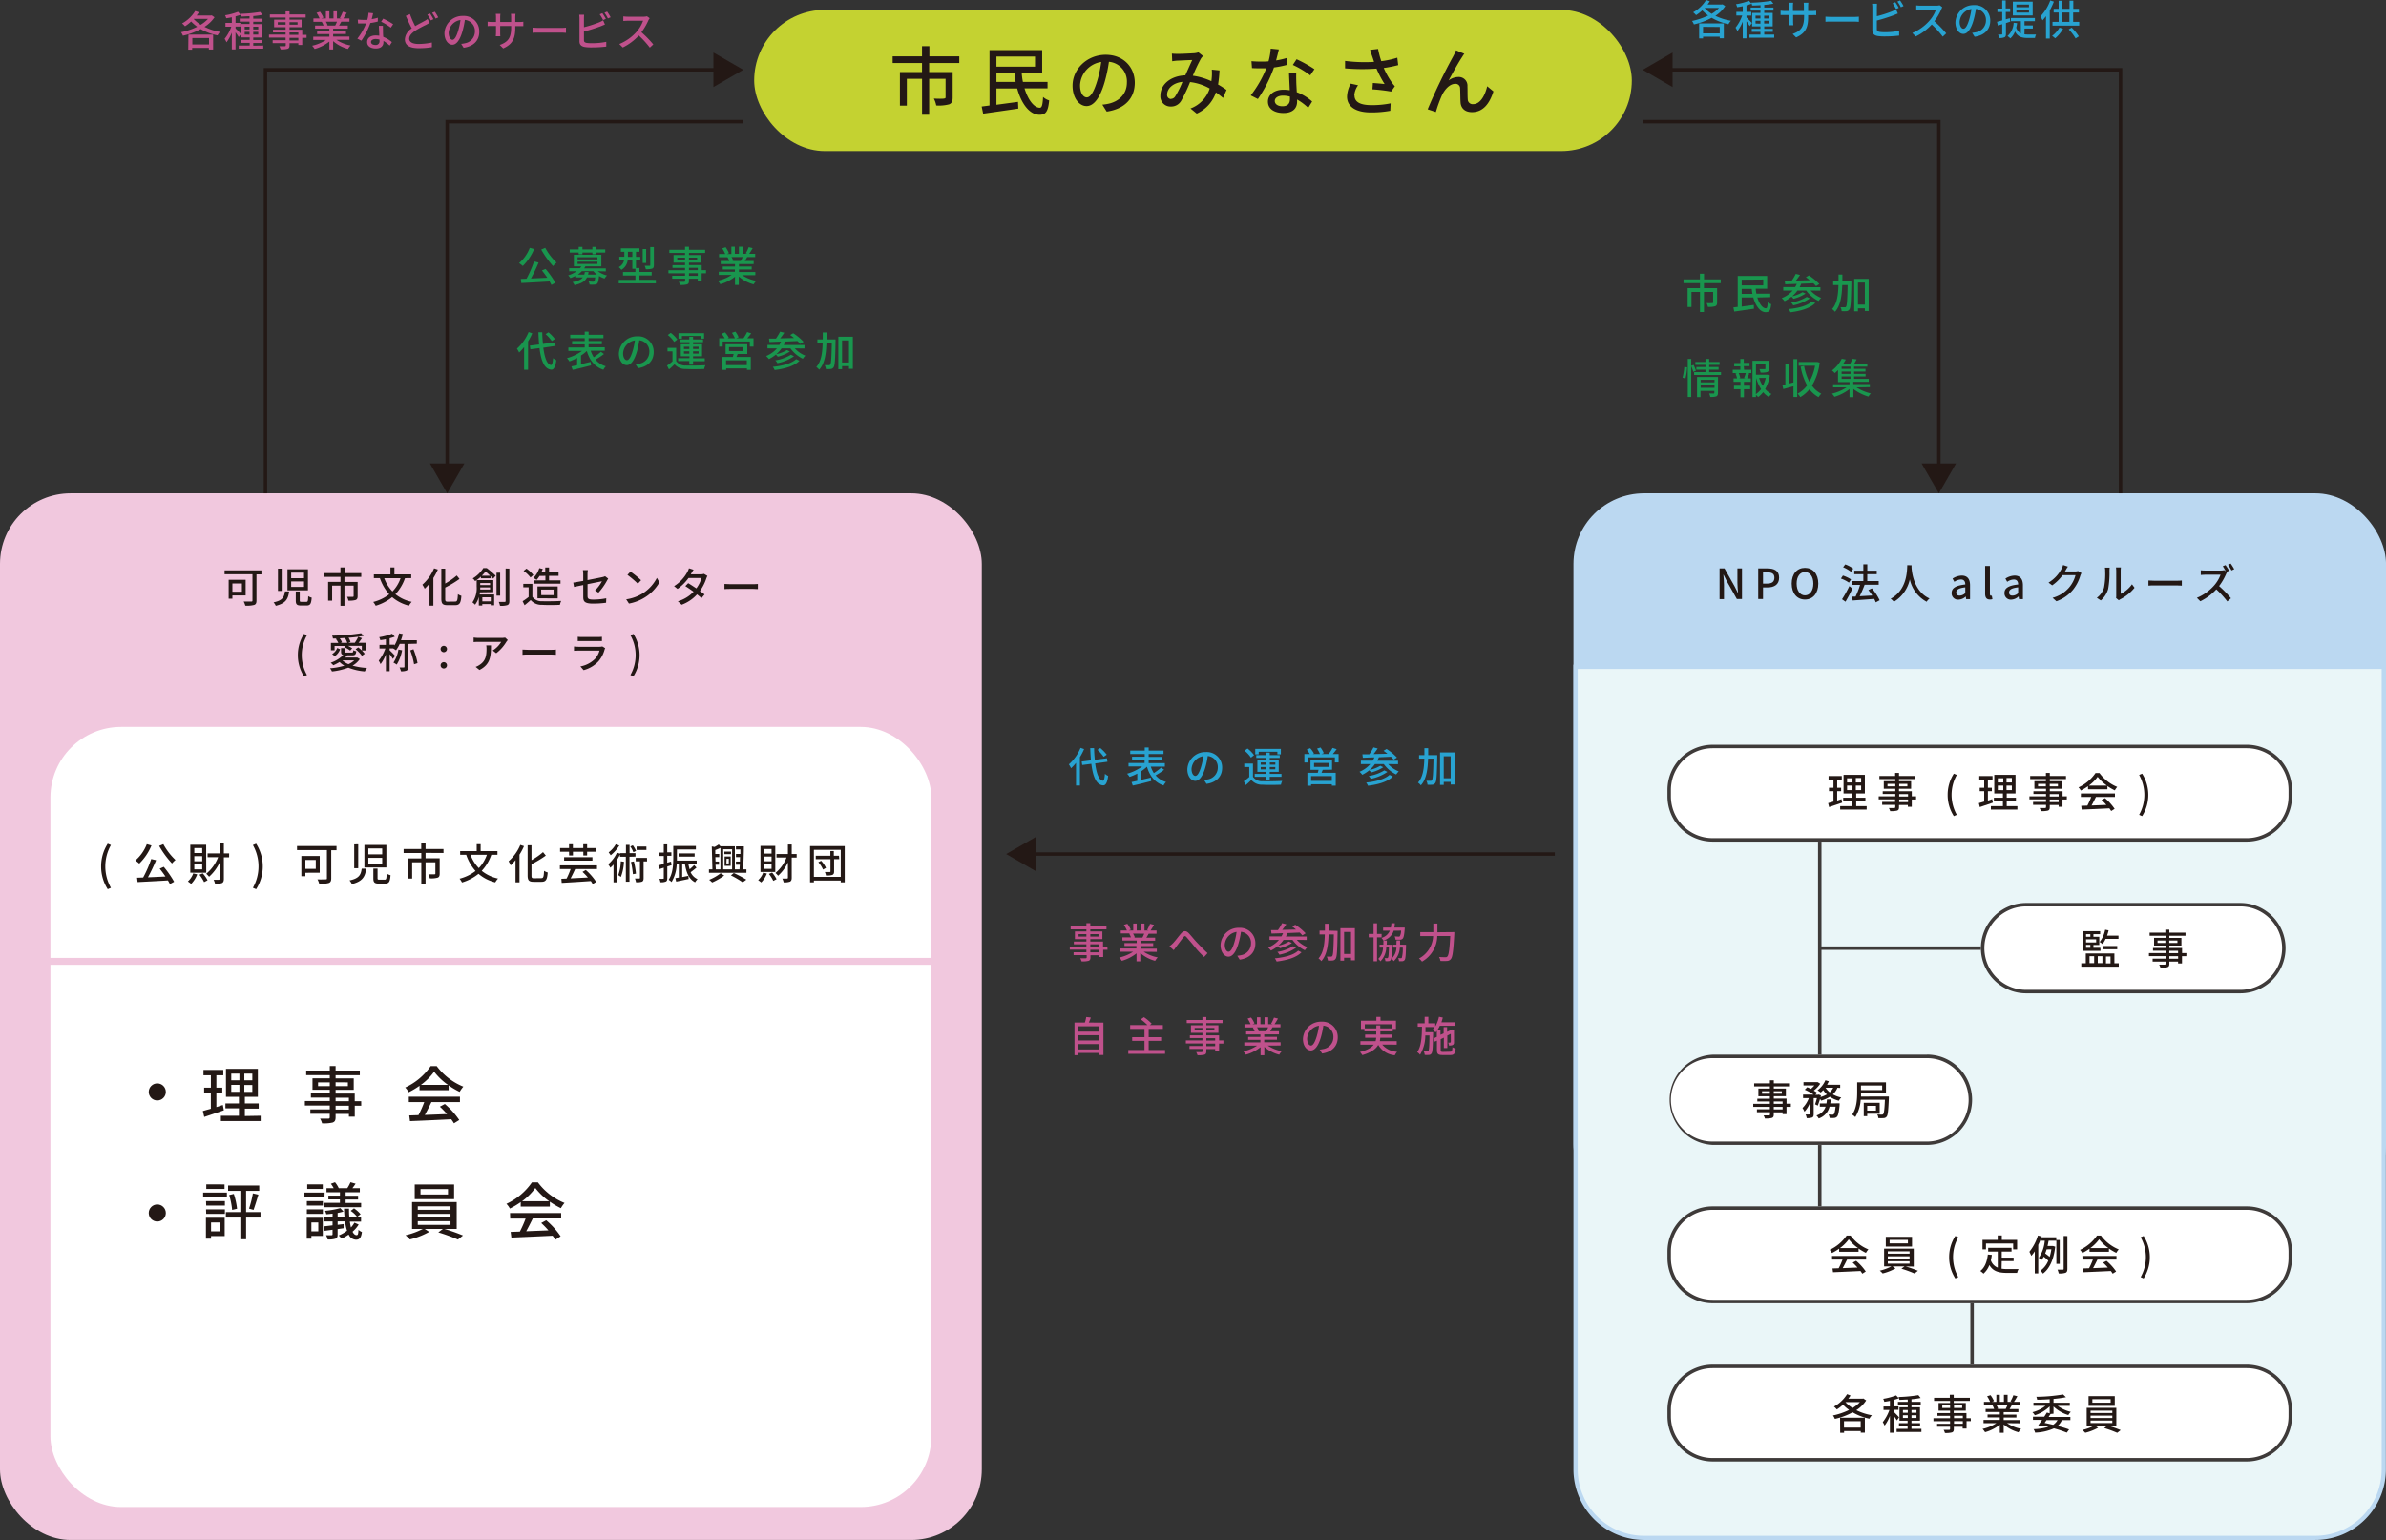 <svg xmlns="http://www.w3.org/2000/svg" viewBox="0 0 689.62 445.21"><rect x="0" y="0" width="689.62" height="445.21" fill="#333333" stroke="none"/><defs><style>.cls-1{fill:#bbd8f1;}.cls-2{fill:#eaf6f8;}.cls-3{fill:#f1c8de;}.cls-4{fill:#fff;}.cls-5{fill:#231815;}.cls-6{fill:#c4d231;}.cls-7{fill:#c0518c;}.cls-8{fill:#19964e;}.cls-9{fill:#28a3d1;}.cls-10,.cls-12,.cls-13{fill:none;stroke-miterlimit:10;}.cls-10{stroke:#231815;}.cls-11{fill:#3e3a39;}.cls-12{stroke:#3e3a39;}.cls-13{stroke:#f1c8de;stroke-width:2px;}</style></defs><g id="レイヤー_2" data-name="レイヤー 2"><g id="レイヤー_1-2" data-name="レイヤー 1"><rect class="cls-1" x="454.77" y="142.62" width="234.86" height="208.59" rx="20.41"/><path class="cls-2" d="M475.18,444.58A19.8,19.8,0,0,1,455.4,424.8v-232H689v232a19.8,19.8,0,0,1-19.78,19.78Z"/><path class="cls-1" d="M688.36,193.41V424.8A19.17,19.17,0,0,1,669.21,444h-194A19.17,19.17,0,0,1,456,424.8V193.41H688.36m1.26-1.26H454.77V424.8a20.41,20.41,0,0,0,20.41,20.41h194a20.41,20.41,0,0,0,20.41-20.41V192.15Z"/><rect class="cls-3" y="142.62" width="283.77" height="302.59" rx="20.41"/><rect class="cls-4" x="14.58" y="210.15" width="254.61" height="225.53" rx="20.41"/><path class="cls-5" d="M497,164.34h1.43l2.92,5.19.93,1.87h.06c-.07-.91-.18-2-.18-2.94v-4.12h1.32v8.84H502L499.08,168l-.92-1.84h-.06c.07.91.18,1.93.18,2.89v4.16H497Z"/><path class="cls-5" d="M508.17,164.34h2.67c2,0,3.37.68,3.37,2.67s-1.4,2.82-3.32,2.82h-1.33v3.35h-1.39Zm2.59,4.38c1.41,0,2.09-.54,2.09-1.71s-.74-1.54-2.14-1.54h-1.15v3.25Z"/><path class="cls-5" d="M517.85,168.73c0-2.84,1.57-4.55,3.84-4.55s3.85,1.71,3.85,4.55-1.58,4.6-3.85,4.6S517.85,171.57,517.85,168.73Zm6.26,0c0-2.08-1-3.34-2.42-3.34s-2.41,1.26-2.41,3.34,1,3.39,2.41,3.39S524.11,170.79,524.11,168.73Z"/><path class="cls-5" d="M534.4,168.45a9.12,9.12,0,0,0-2.32-1.18l.58-.87a10.49,10.49,0,0,1,2.35,1.11Zm1,1.72a42.25,42.25,0,0,1-2,3.79l-1-.71a34.11,34.11,0,0,0,2.12-3.8Zm-.41-4.86a9.51,9.51,0,0,0-2.28-1.31l.62-.82a9,9,0,0,1,2.31,1.22Zm7.16,8.83a9,9,0,0,0-.45-1c-2.25.18-4.6.34-6.23.46l-.15-1.13,1,0a23.93,23.93,0,0,0,1.29-3.37h-2.27V168h3.22v-2h-2.62V165h2.62v-1.84h1.15V165h2.73V166H539.7v2H543v1.06h-4.07a35.46,35.46,0,0,1-1.43,3.31l3.64-.21a15.54,15.54,0,0,0-1.12-1.56l1-.5a14.52,14.52,0,0,1,2.25,3.44Z"/><path class="cls-5" d="M552.49,163.44c0,.17,0,.37,0,.59.1,1.59.73,7,5.21,9a3.7,3.7,0,0,0-.85.94,9.66,9.66,0,0,1-4.86-6.47,10,10,0,0,1-4.61,6.48,3.94,3.94,0,0,0-.93-.88c4.8-2.55,4.73-8.12,4.81-9.7Z"/><path class="cls-5" d="M564.08,171.43c0-1.42,1.2-2.15,3.94-2.45,0-.77-.29-1.44-1.26-1.44a3.61,3.61,0,0,0-1.9.67l-.52-.93a5.07,5.07,0,0,1,2.66-.87c1.65,0,2.4,1.05,2.4,2.8v4h-1.13l-.11-.76h0a3.26,3.26,0,0,1-2.1.91A1.82,1.82,0,0,1,564.08,171.43Zm3.94,0v-1.62c-1.95.22-2.61.73-2.61,1.47s.44.91,1,.91A2.33,2.33,0,0,0,568,171.48Z"/><path class="cls-5" d="M573.76,171.63v-8h1.38v8.08c0,.38.15.51.32.51a.79.79,0,0,0,.23,0l.18,1a2.18,2.18,0,0,1-.74.1C574.13,173.33,573.76,172.7,573.76,171.63Z"/><path class="cls-5" d="M579.35,171.43c0-1.42,1.2-2.15,3.95-2.45,0-.77-.29-1.44-1.26-1.44a3.64,3.64,0,0,0-1.91.67l-.51-.93a5,5,0,0,1,2.66-.87c1.64,0,2.4,1.05,2.4,2.8v4h-1.13l-.11-.76h-.05a3.24,3.24,0,0,1-2.1.91A1.82,1.82,0,0,1,579.35,171.43Zm3.95,0v-1.62c-2,.22-2.62.73-2.62,1.47s.45.91,1,.91A2.33,2.33,0,0,0,583.3,171.48Z"/><path class="cls-5" d="M597,164.92c0,.09-.11.2-.17.29h2.88a2.65,2.65,0,0,0,.9-.12l1,.6a4.18,4.18,0,0,0-.34.74,11.78,11.78,0,0,1-2.11,4.07,10.91,10.91,0,0,1-4.8,3.33l-1.11-1a9.51,9.51,0,0,0,4.8-3,9,9,0,0,0,1.83-3.54h-3.74a12.43,12.43,0,0,1-3,2.94l-1.06-.79a10.13,10.13,0,0,0,3.77-4,5.16,5.16,0,0,0,.44-1.08l1.4.46C597.39,164.21,597.13,164.68,597,164.92Z"/><path class="cls-5" d="M608.12,169.89a21.18,21.18,0,0,0,.34-4.78,3.8,3.8,0,0,0-.09-1h1.39a9.39,9.39,0,0,0-.06,1,26.66,26.66,0,0,1-.37,5.13,6.7,6.7,0,0,1-2.14,3.35l-1.15-.76A5.58,5.58,0,0,0,608.12,169.89Zm3.53,2.27v-7.1a9,9,0,0,0-.07-1H613a7.62,7.62,0,0,0-.06,1v6.63a8.4,8.4,0,0,0,3.26-2.76l.74,1a12.48,12.48,0,0,1-4.09,3.31,4.12,4.12,0,0,0-.46.3l-.79-.65A3.41,3.41,0,0,0,611.65,172.16Z"/><path class="cls-5" d="M622.74,167.9h6.53c.57,0,1-.05,1.34-.07v1.49c-.26,0-.81-.06-1.34-.06h-6.53c-.66,0-1.38,0-1.78.06v-1.49C621.35,167.85,622.1,167.9,622.74,167.9Z"/><path class="cls-5" d="M644.29,165l-.68.3.12.1a3.18,3.18,0,0,0-.35.62,16.54,16.54,0,0,1-2,3.42,30.83,30.83,0,0,1,3.43,3.52l-1.05.92a27,27,0,0,0-3.18-3.49,15.5,15.5,0,0,1-4.62,3.44l-1-1a13.47,13.47,0,0,0,4.93-3.5,9.79,9.79,0,0,0,1.91-3.17h-4.4c-.47,0-1.12.06-1.31.07v-1.35a12,12,0,0,0,1.31.07h4.45a3.68,3.68,0,0,0,1-.12l.47.36a13.53,13.53,0,0,0-.87-1.49l.78-.32A15.51,15.51,0,0,1,644.29,165Zm1.45-.43-.78.35a12.42,12.42,0,0,0-1-1.66l.77-.32A15,15,0,0,1,645.74,164.53Z"/><path class="cls-5" d="M86.09,189.39a11.38,11.38,0,0,1,1.77-6.13l.87.38a11.72,11.72,0,0,0,0,11.51l-.87.38A11.34,11.34,0,0,1,86.09,189.39Z"/><path class="cls-5" d="M104,190.53a6.32,6.32,0,0,1-2.1,1.9,19.21,19.21,0,0,0,4.19.68,4.64,4.64,0,0,0-.65,1,16.56,16.56,0,0,1-4.76-1.09,19.15,19.15,0,0,1-4.73,1.1,3.43,3.43,0,0,0-.57-.92,19,19,0,0,0,4.16-.76,6.46,6.46,0,0,1-1.39-1.06,14.22,14.22,0,0,1-1.81.94,6.62,6.62,0,0,0-.76-.73,9.69,9.69,0,0,0,3.65-2.22c-.51-.12-.65-.41-.65-1v-1h1v1c0,.26.08.3.54.3h1.53c.35,0,.42-.09.47-.69a3.4,3.4,0,0,0,.85.3c-.09.95-.37,1.18-1.2,1.18h-1.56l.15,0a6.9,6.9,0,0,1-.59.63h3.31l.19,0ZM96.71,188H95.65v-2.13h2.14a5.48,5.48,0,0,0-.71-1.16l.29-.12-1.14,0a3,3,0,0,0-.23-.83,58.25,58.25,0,0,0,8.38-.7l.74.77a38,38,0,0,1-4.37.54,4.47,4.47,0,0,1,.56,1.22l-.64.24h1.88a12.65,12.65,0,0,0,1-1.72l1.08.39c-.32.45-.66.94-1,1.33h2.06v2.23h-1.11v-1.35h-4a6.87,6.87,0,0,1,1.22.73l-.58.64a8.15,8.15,0,0,0-1.74-1l.33-.33H96.71ZM96,189.09a3.49,3.49,0,0,0,1.47-1.75l.84.36a4,4,0,0,1-1.55,2Zm4.37-3.25a5.34,5.34,0,0,0-.67-1.39c-.5,0-1,.06-1.51.09a3.87,3.87,0,0,1,.65,1.15l-.36.15Zm-1.41,5.06a5.87,5.87,0,0,0,1.76,1.1,5.77,5.77,0,0,0,1.67-1.1Zm4.58-3.74a9.42,9.42,0,0,1,1.88,1.84l-.8.6a9.55,9.55,0,0,0-1.84-1.9Z"/><path class="cls-5" d="M118,186.16v6.6c0,.58-.11.9-.47,1.1a4,4,0,0,1-1.64.21,4.54,4.54,0,0,0-.41-1.11h1.21c.16,0,.22-.05.22-.21v-6.6h-1.38a9.79,9.79,0,0,1-1.07,1.85c-.19-.13-.56-.38-.84-.54h-1V188a19.78,19.78,0,0,1,1.58,1.62l-.65.87a15.22,15.22,0,0,0-.93-1.39v4.94h-1.08v-4.84A12,12,0,0,1,110,192a5.31,5.31,0,0,0-.54-1,12,12,0,0,0,1.93-3.52h-1.7v-1.05h1.85v-1.63c-.55.12-1.1.2-1.62.27a3.59,3.59,0,0,0-.32-.86,17.63,17.63,0,0,0,3.74-1l.77.85a13.85,13.85,0,0,1-1.49.47v1.86H114v.24a11.54,11.54,0,0,0,1.34-3.55l1.1.23c-.15.61-.34,1.21-.54,1.78h4.58v1ZM116.22,188a11.84,11.84,0,0,1-1.56,4.13,5.72,5.72,0,0,0-.94-.57,9.59,9.59,0,0,0,1.44-3.77Zm3.28-.3a20,20,0,0,1,1.18,4l-1,.33a20.63,20.63,0,0,0-1.1-4Z"/><path class="cls-5" d="M127.35,187.63a.92.92,0,1,1,1.84,0,.92.92,0,1,1-1.84,0Zm0,4.71a.92.92,0,1,1,1.84,0,.92.92,0,1,1-1.84,0Z"/><path class="cls-5" d="M146.36,185.54a11.76,11.76,0,0,1-2.94,3.31l-1-.8a7.4,7.4,0,0,0,2.44-2.48H138.3c-.48,0-.9,0-1.41.07v-1.33a10.6,10.6,0,0,0,1.41.11H145a5.89,5.89,0,0,0,1-.09l.76.71C146.65,185.17,146.46,185.4,146.36,185.54Zm-7.78,8.15-1.11-.9a4.34,4.34,0,0,0,1.15-.59c1.72-1.1,2-2.62,2-4.61a5.41,5.41,0,0,0-.08-1h1.37C141.91,189.77,141.73,192.07,138.58,193.69Z"/><path class="cls-5" d="M152.81,187.87h6.52c.58,0,1-.05,1.35-.07v1.49c-.27,0-.82-.06-1.35-.06h-6.52c-.66,0-1.38,0-1.79.06V187.8C151.42,187.82,152.16,187.87,152.81,187.87Z"/><path class="cls-5" d="M174.74,187.82a8.57,8.57,0,0,1-1.76,3.36,8.93,8.93,0,0,1-4.3,2.56l-.93-1.08a8.1,8.1,0,0,0,4.2-2.16,5.76,5.76,0,0,0,1.33-2.4h-6.11c-.29,0-.81,0-1.27.05V186.9a12.68,12.68,0,0,0,1.27.08h6.14a2.76,2.76,0,0,0,.77-.1l.85.52A1.9,1.9,0,0,0,174.74,187.82Zm-6.6-3.66h4.67a10.37,10.37,0,0,0,1.17-.06v1.24c-.3,0-.77,0-1.18,0h-4.66c-.38,0-.81,0-1.15,0V184.1A10,10,0,0,0,168.14,184.16Z"/><path class="cls-5" d="M182.21,195.15a11.72,11.72,0,0,0,0-11.51l.86-.38a11.41,11.41,0,0,1,0,12.27Z"/><path class="cls-5" d="M29.23,250.48a12.09,12.09,0,0,1,1.91-6.57l.92.4a12.58,12.58,0,0,0,0,12.35l-.92.41A12.13,12.13,0,0,1,29.23,250.48Z"/><path class="cls-5" d="M43.78,244.43a15.72,15.72,0,0,1-3.53,5.24,7.37,7.37,0,0,0-1.14-.89,11.83,11.83,0,0,0,3.32-4.73Zm3.55,6.17a29.48,29.48,0,0,1,3,4.32l-1.22.66c-.15-.31-.35-.66-.58-1.05-3.15.2-6.48.36-8.76.48l-.15-1.26,1.76-.06a34.42,34.42,0,0,0,2.33-5.34l1.41.34a51.19,51.19,0,0,1-2.36,4.94c1.57-.06,3.33-.14,5.06-.23-.52-.78-1.12-1.59-1.67-2.27Zm-.12-6.55a18.35,18.35,0,0,0,3.51,4.58,5.86,5.86,0,0,0-1,1A26.46,26.46,0,0,1,46,244.55Z"/><path class="cls-5" d="M57,252.78a8.06,8.06,0,0,1-1.75,2.76,11.17,11.17,0,0,0-.95-.71,5.75,5.75,0,0,0,1.55-2.33Zm2.61-.48H55v-8.09h4.59Zm-1.17-7.12H56.16v1.42h2.29Zm0,2.34H56.16V249h2.29Zm0,2.35H56.16v1.46h2.29Zm.16,2.62a9.25,9.25,0,0,1,1.39,2l-1,.53a11,11,0,0,0-1.35-2.13Zm7.62-4.64H64.7v6.25c0,.64-.16,1-.54,1.19a5.17,5.17,0,0,1-2,.24,4.29,4.29,0,0,0-.42-1.18c.67,0,1.27,0,1.45,0s.29-.07.29-.27v-4.72a12.71,12.71,0,0,1-3.05,4.11,6.11,6.11,0,0,0-.83-.86,11.54,11.54,0,0,0,3.44-4.78H60v-1.12h3.54v-3H64.7v3h1.53Z"/><path class="cls-5" d="M73.1,256.66a12.58,12.58,0,0,0,0-12.35l.93-.4a12.24,12.24,0,0,1,0,13.16Z"/><path class="cls-5" d="M97.27,245.8H95.74v8.13c0,.77-.2,1.17-.74,1.35a8.68,8.68,0,0,1-2.74.23,4.72,4.72,0,0,0-.5-1.28c1,.05,2,0,2.36,0s.37-.09.37-.36v-8.1H85.85v-1.19H97.27Zm-9,6.52v1H87.11v-5.84h5.3v4.83Zm0-3.7v2.57h3v-2.57Z"/><path class="cls-5" d="M105.83,251.14c-.27,2.24-1,3.68-4.13,4.45a4,4,0,0,0-.68-1.06c2.8-.57,3.3-1.67,3.52-3.39Zm-2.29-7.06V251h-1.16v-6.89Zm8.14.19v6.52h-6.35v-6.52ZM106.47,247h4v-1.71h-4Zm0,2.72h4V248h-4Zm2.66,1.39v2.77c0,.38.07.44.57.44h1.48c.45,0,.53-.23.58-1.77a3.63,3.63,0,0,0,1.12.47c-.14,1.94-.48,2.43-1.6,2.43h-1.75c-1.3,0-1.62-.37-1.62-1.55v-2.79Z"/><path class="cls-5" d="M123,246.57v1.57h4.08v4.43c0,.63-.14,1-.6,1.17a7,7,0,0,1-2.26.2,4.14,4.14,0,0,0-.41-1.18c.77,0,1.53,0,1.75,0s.28-.06.28-.24v-3.23H123v6.24h-1.23v-6.24h-2.64V254h-1.2v-5.83h3.84v-1.57h-5.11v-1.15h5.09v-1.77H123v1.77h5.18v1.15Z"/><path class="cls-5" d="M142,247.13a12.76,12.76,0,0,1-2.77,4.63,11.22,11.22,0,0,0,4.71,2.23,6.57,6.57,0,0,0-.8,1.1,11.57,11.57,0,0,1-4.84-2.47,13.69,13.69,0,0,1-4.77,2.5,5.91,5.91,0,0,0-.7-1.09,12.63,12.63,0,0,0,4.61-2.23,13.45,13.45,0,0,1-2.69-4.67H133v-1.08h4.78v-2h1.14v2h4.86v1.08Zm-6,0a10.75,10.75,0,0,0,2.39,3.84,10.6,10.6,0,0,0,2.33-3.84Z"/><path class="cls-5" d="M151.45,244.62a17.56,17.56,0,0,1-1.3,2.46v8H149v-6.42a13.86,13.86,0,0,1-1.4,1.52A7.31,7.31,0,0,0,147,249a12.88,12.88,0,0,0,3.38-4.74Zm5,9.26c.62,0,.71-.42.8-2.13a3.32,3.32,0,0,0,1.05.48c-.15,2-.47,2.7-1.78,2.7h-2.27c-1.35,0-1.75-.41-1.75-1.86v-8.7h1.12v4.3a18.6,18.6,0,0,0,3.33-2.32l.81,1a29.27,29.27,0,0,1-4.14,2.49v3.27c0,.68.12.8.74.8Z"/><path class="cls-5" d="M166.24,251.24c-.41.9-.89,1.91-1.32,2.7l5-.25a17.19,17.19,0,0,0-1.56-1.62l.95-.55a16.37,16.37,0,0,1,3,3.44l-1,.63a6.74,6.74,0,0,0-.55-.88c-3,.22-6.27.41-8.41.53l-.1-1.18,1.51-.06a21.58,21.58,0,0,0,1.17-2.76h-3.1v-1.07h10.72v1.07Zm-1.77-5h-2.59v-1.06h2.59v-1.11h1.11v1.11h3v-1.11h1.12v1.11h2.64v1.06h-2.64v1.08H168.6v-1.08h-3v1.08h-1.11Zm-1.42,1.58h8.18v1h-8.18Z"/><path class="cls-5" d="M181.94,247.7v7.21h-1.05V247.7H179.2v-.64a13.53,13.53,0,0,1-.87,1.52v6.51h-1v-5.15a8.87,8.87,0,0,1-.92.92,7.53,7.53,0,0,0-.62-1,9.73,9.73,0,0,0,2.53-3.35l.91.3v-.16h1.69v-2.4h1.05v2.4h1.7v1ZM179,244.44a11.21,11.21,0,0,1-2.48,2.82c-.15-.23-.44-.62-.6-.84a7.6,7.6,0,0,0,2.06-2.34Zm1.34,4.69a13.58,13.58,0,0,1-.89,4.41,4.76,4.76,0,0,0-.75-.53,12.64,12.64,0,0,0,.73-4Zm2.72-2.75a8.17,8.17,0,0,0-.88-1.66l.73-.34a7.89,7.89,0,0,1,.93,1.62Zm.15,2.66a22.21,22.21,0,0,1,.6,3.54l-.88.15a28.17,28.17,0,0,0-.55-3.54Zm3.81,0h-1v4.78c0,.55-.08.87-.45,1.06a4.65,4.65,0,0,1-1.74.18,5.39,5.39,0,0,0-.31-1.08c.56,0,1.08,0,1.24,0s.21-.05.21-.21v-4.75h-1.23v-1H187Zm-.18-3.31H184v-1h2.83Z"/><path class="cls-5" d="M194.11,250.12l-1.24.39v3.35c0,.55-.11.85-.43,1a3.55,3.55,0,0,1-1.56.2,3.6,3.6,0,0,0-.3-1,8.83,8.83,0,0,0,1.06,0c.15,0,.21,0,.21-.2v-3l-1.31.4-.25-1.08c.43-.1,1-.26,1.56-.43v-2.28h-1.39v-1h1.39V244.1h1v2.31h1.2v1h-1.2v2l1.09-.32Zm7.2.71c-.54.45-1.16.95-1.7,1.33a3.92,3.92,0,0,0,2,2,3.74,3.74,0,0,0-.7.91c-1.77-.91-2.55-2.77-2.94-5.29h-.79v3.78l1.77-.35.09.91-3.6.75-.24-1,1-.16v-4h-.61a10.85,10.85,0,0,1-1.48,5.28,4,4,0,0,0-.85-.64c1.23-1.83,1.34-4.46,1.34-6.35v-3.43h6.53v1h-5.48v2.47c0,.24,0,.49,0,.75h5.71v.95h-2.4a10,10,0,0,0,.38,1.57,14.1,14.1,0,0,0,1.29-1.22Zm-5.18-3.17v-.95h4.64v.95Z"/><path class="cls-5" d="M215.74,251.33v1H204.91v-1h1l-.18-6.63.79.16a11.21,11.21,0,0,0,1.22-.73l.48.53h4.18v6.67h1.35c0-.41.05-.86.08-1.34h-1.12v-.92h1.15c0-.42,0-.84.05-1.27h-1.19v-.91H214c0-.44,0-.89,0-1.31h-1.29v-.91H215c0,2.09-.11,4.84-.22,6.66Zm-6.42,1.79a17.68,17.68,0,0,1-3.48,2,8.23,8.23,0,0,0-.87-.77,13.72,13.72,0,0,0,3.32-1.9Zm-2.42-1.79h1.33v-6.21c-.49.24-1,.45-1.49.63l0,1.14h1.14v.91h-1.12l.05,1.27h1V250h-1Zm2.13-5.81v5.81h2.57v-5.81Zm2.25,1.42h-1.92v-.73h1.92Zm-1.85.68h1.76v2.71h-1.76Zm.52,2h.7v-1.34H210Zm2.14,2.77a34.38,34.38,0,0,1,3.62,1.92l-1.05.77a26.74,26.74,0,0,0-3.4-2Z"/><path class="cls-5" d="M221.65,252.54a7.65,7.65,0,0,1-1.63,2.57,9.76,9.76,0,0,0-.89-.66,5.39,5.39,0,0,0,1.45-2.17Zm2.43-.46H219.8v-7.54h4.28ZM223,245.45h-2.13v1.32H223Zm0,2.18h-2.13V249H223Zm0,2.19h-2.13v1.37H223Zm.16,2.44a9.18,9.18,0,0,1,1.29,1.91l-.95.49a9.59,9.59,0,0,0-1.26-2Zm7.1-4.33h-1.43v5.83c0,.6-.14.93-.5,1.12a4.86,4.86,0,0,1-1.83.21,4.33,4.33,0,0,0-.39-1.09c.62,0,1.18,0,1.35,0s.27-.07.27-.26v-4.4a11.74,11.74,0,0,1-2.85,3.84,4.78,4.78,0,0,0-.76-.8,10.78,10.78,0,0,0,3.2-4.47h-2.89v-1h3.3v-2.77h1.1v2.77h1.43Z"/><path class="cls-5" d="M244.15,244.61v10.47H243v-.51h-7.76v.51h-1.11V244.61ZM243,253.5v-7.82h-7.76v7.82Zm-.43-5.1h-1.49v3.54c0,.55-.13.82-.5,1a5.5,5.5,0,0,1-1.86.17,4.47,4.47,0,0,0-.31-1c.6,0,1.21,0,1.4,0s.22-.06.22-.2V248.4h-4.25v-1H240v-1.36h1v1.36h1.49Zm-5.24.45a7.68,7.68,0,0,1,1.4,2.06l-.85.48a7.92,7.92,0,0,0-1.36-2.12Z"/><path class="cls-5" d="M64.7,321c-2,.69-4.05,1.39-5.67,1.91l-.4-1.71c.65-.18,1.44-.39,2.31-.66V316H59v-1.55h1.95v-3.58H58.81v-1.55h5.73v1.55h-2v3.58h1.71V316H62.54v4.07c.61-.2,1.26-.4,1.87-.61Zm10.64,1.57v1.53H63.84v-1.53h5.22v-2.14H65.15V319h3.91V317.1H65.31V309h9.22v8.1H70.77V319h4v1.51h-4v2.14Zm-8.5-10.25H69.2v-1.94H66.84Zm0,3.32H69.2v-2H66.84Zm6.09-5.26H70.62v1.94h2.31Zm0,3.29H70.62v2h2.31Z"/><path class="cls-5" d="M104.41,319.67h-1.87v3.16h-1.69v-.78H97V323c0,.92-.23,1.29-.84,1.53a11,11,0,0,1-3.07.23,5.26,5.26,0,0,0-.57-1.35c1,0,2.07,0,2.36,0s.43-.11.43-.41v-1H89.7v-1.26h5.62v-1.12h-7.2v-1.31h7.2v-1H89.86v-1.18h5.46v-1.07h-5v-3.31h5v-.92H88.5V309.5h6.82v-1.31H97v1.31h7v1.35H97v.92h5.24v3.31H97v1.07h5.53v2.21h1.87ZM95.32,314v-1.08H91.93V314ZM97,312.89V314h3.55v-1.08Zm0,5.47h3.84v-1H97Zm3.84,1.31H97v1.12h3.84Z"/><path class="cls-5" d="M121.26,313.9a22.22,22.22,0,0,1-3.14,1.87,6.06,6.06,0,0,0-1-1.37,18.23,18.23,0,0,0,7.37-6.19h1.73a18.09,18.09,0,0,0,7.7,5.94,8.52,8.52,0,0,0-1.06,1.51,22.59,22.59,0,0,1-3.19-1.87v1.4h-8.42Zm-3.1,3.16h14.78v1.57h-8.25c-.59,1.21-1.26,2.56-1.9,3.71l6.42-.25a24.9,24.9,0,0,0-2.08-2.14l1.44-.78a23.34,23.34,0,0,1,4.17,4.63l-1.53.95a13.47,13.47,0,0,0-.79-1.17c-4.28.22-8.86.42-11.92.54l-.21-1.64,2.66-.09a30.24,30.24,0,0,0,1.67-3.76h-4.46Zm11.32-3.42a18.18,18.18,0,0,1-4-3.81,17.27,17.27,0,0,1-3.83,3.81Z"/><path class="cls-5" d="M65.58,346.12H58.71v-1.34h6.87Zm-.64,11.23H61v.76H59.52v-6.05h5.42Zm-5.39-10.12H65v1.3h-5.4Zm0,2.4H65v1.31h-5.4Zm5.35-5.91H59.62v-1.31H64.9ZM61,353.41V356h2.52v-2.59ZM75.29,352H71.13v6.28H69.47V352H65.28v-1.59h4.19v-6.14H65.93v-1.54h9v1.54h-3.8v6.14h4.16Zm-7.71-6.84a21.17,21.17,0,0,1,.94,4.28l-1.42.34a23,23,0,0,0-.85-4.3Zm4.4,4.25a29.18,29.18,0,0,0,1.11-4.4l1.59.36c-.44,1.5-1,3.28-1.39,4.4Z"/><path class="cls-5" d="M93.79,346.12H88v-1.34h5.83Zm-.49,11.19H90v.8H88.66v-6.05H93.3Zm-4.61-10.08h4.63v1.3H88.69Zm0,2.4h4.63v1.31H88.69Zm4.6-5.91H88.8v-1.31h4.49ZM90,353.41V356h2v-2.59Zm13.67.61a8.65,8.65,0,0,1-1.77,2.07c.34.68.74,1,1.17,1s.47-.43.54-1.53a3.93,3.93,0,0,0,1,.63c-.22,1.66-.7,2.2-1.69,2.22a2.41,2.41,0,0,1-2.14-1.5,10.88,10.88,0,0,1-2.06,1.17,10.42,10.42,0,0,0-.81-.9,10.5,10.5,0,0,0,2.4-1.38,14.76,14.76,0,0,1-.58-2.7H97.59v1l1.73-.22v1.21l-1.74.25v1.55c0,.7-.13,1-.63,1.22a6.59,6.59,0,0,1-2.25.22,5.48,5.48,0,0,0-.45-1.22c.7,0,1.4,0,1.58,0s.29-.07.29-.27v-1.31l-2.3.31-.18-1.3c.7-.07,1.54-.18,2.48-.29v-1.13H93.74v-1.25h2.39v-1c-.63.07-1.24.14-1.82.18a4.39,4.39,0,0,0-.36-1,24.94,24.94,0,0,0,4.41-.79l.92,1a15.54,15.54,0,0,1-1.69.41v1.26h2c-.07-.77-.13-1.62-.15-2.5h1.44c0,.92,0,1.75.11,2.5h3.37v1.25h-3.24c.09.63.2,1.2.32,1.69a7.14,7.14,0,0,0,1-1.39Zm-5.41-9.33H94.37V343.5h2.08a9.68,9.68,0,0,0-.81-1.27l1.19-.44a7.39,7.39,0,0,1,1.08,1.71h2.47a9.84,9.84,0,0,0,.92-1.71l1.49.42c-.32.47-.65.92-.93,1.29H104v1.19h-4.1v1h3.6v1.08h-3.6v1h4.48V349H93.75v-1.26h4.5v-1H94.92v-1.08h3.33Zm4.06,4.65a8.37,8.37,0,0,1,1.9,1.69l-1,.77a7.31,7.31,0,0,0-1.86-1.74Z"/><path class="cls-5" d="M128.46,355.3a51.27,51.27,0,0,1,5.36,1.89l-1.47,1.17a48.27,48.27,0,0,0-5.67-2.07l1.33-1h-5.26l1.3.86a22.52,22.52,0,0,1-5.58,2.18,11.2,11.2,0,0,0-1.26-1.21,21.15,21.15,0,0,0,5-1.83H119.1v-7.78H132v7.78Zm2.79-8.64H119.87v-4.22h11.38Zm-10.5,3.09h9.46v-1h-9.46Zm0,2.18h9.46v-1h-9.46Zm0,2.18h9.46v-1.06h-9.46Zm8.73-10.34h-7.94v1.55h7.94Z"/><path class="cls-5" d="M150.51,347.52a22.22,22.22,0,0,1-3.14,1.87,6.06,6.06,0,0,0-1-1.37,18.15,18.15,0,0,0,7.37-6.19h1.73a18,18,0,0,0,7.7,5.94,8.9,8.9,0,0,0-1.06,1.51,22.59,22.59,0,0,1-3.19-1.87v1.41h-8.42Zm-3.1,3.17h14.78v1.56H154c-.6,1.21-1.27,2.56-1.91,3.71l6.42-.25a26.45,26.45,0,0,0-2.08-2.14l1.44-.78a22.73,22.73,0,0,1,4.17,4.63l-1.53,1a9.28,9.28,0,0,0-.79-1.17c-4.28.21-8.86.41-11.92.54l-.21-1.64,2.66-.09a31,31,0,0,0,1.67-3.77h-4.46Zm11.32-3.42a18.21,18.21,0,0,1-4-3.82,17.51,17.51,0,0,1-3.83,3.82Z"/><rect class="cls-6" x="217.98" y="2.86" width="253.66" height="40.82" rx="20.41"/><path class="cls-5" d="M268.55,18.22v2.62h6.8v7.37c0,1.05-.24,1.63-1,1.95a11.44,11.44,0,0,1-3.75.34,7,7,0,0,0-.69-2c1.29.07,2.56.07,2.92,0s.47-.1.47-.4V22.79h-4.74V33.18H266.5V22.79h-4.4v7.76h-2V20.84h6.39V18.22H258V16.29h8.49V13.35h2.13v2.94h8.64v1.93Z"/><path class="cls-5" d="M296.12,25.55c1,3.32,2.77,5.62,4.42,5.6.62,0,.81-.88.94-3.11a4.82,4.82,0,0,0,1.76,1c-.32,3.35-1.07,4.14-2.79,4.14-2.87,0-5.25-3.19-6.45-7.59h-6v4.7l6.24-.84.08,1.95c-3.6.54-7.44,1.07-10.16,1.46l-.43-2.06L286,30.5v-16h15.22v6.63h-5.91a19.1,19.1,0,0,0,.34,2.55h7.12v1.86ZM288,16.35v2.92h11.15V16.35Zm5.55,7.34a23.69,23.69,0,0,1-.34-2.55H288v2.55Z"/><path class="cls-5" d="M319.87,32.26l-1.26-2a13.58,13.58,0,0,0,1.9-.3c2.75-.63,5.19-2.64,5.19-6.09a5.69,5.69,0,0,0-5.19-6,42.65,42.65,0,0,1-1.28,6c-1.29,4.37-3.07,6.8-5.19,6.8S310,28.34,310,24.76c0-4.8,4.2-8.92,9.58-8.92,5.14,0,8.4,3.6,8.4,8.08S325.08,31.51,319.87,32.26Zm-5.77-4.11c1,0,2-1.4,3-4.7a33.82,33.82,0,0,0,1.18-5.53,7.17,7.17,0,0,0-6.11,6.62C312.13,27,313.18,28.15,314.1,28.15Z"/><path class="cls-5" d="M340.43,15.58c1.15,0,3.75-.13,4.69-.19a4.83,4.83,0,0,0,1.25-.26l1.35,1.07a4.31,4.31,0,0,0-.65.8,53.51,53.51,0,0,0-2.31,4.89,18.61,18.61,0,0,1,5.36,1.58c.06-.43.1-.83.13-1.22a13.43,13.43,0,0,0,0-2.12l2.23.23a35.92,35.92,0,0,1-.42,4.08c1,.55,1.77,1.09,2.44,1.56l-1,2.32c-.62-.54-1.31-1.07-2.06-1.61a10.28,10.28,0,0,1-5.55,6.13l-1.8-1.48a9.19,9.19,0,0,0,5.55-5.77,15,15,0,0,0-5.68-1.86,43.56,43.56,0,0,1-2.57,5.42,3.32,3.32,0,0,1-3,1.65,2.92,2.92,0,0,1-3-3.17c0-3.24,3-5.7,7.2-5.85.71-1.57,1.44-3.24,2-4.42-.86,0-3.15.13-4.12.17-.45,0-1.13.09-1.67.18l-.09-2.21C339.29,15.56,340,15.58,340.43,15.58Zm-1.95,13a1.46,1.46,0,0,0,1.2-.73,26.14,26.14,0,0,0,2.08-4.18c-2.81.3-4.42,2-4.42,3.62A1.15,1.15,0,0,0,338.48,28.62Z"/><path class="cls-5" d="M368.83,17.47a20.69,20.69,0,0,0,3.15-.73l.07,2a28.86,28.86,0,0,1-3.84.77,38.54,38.54,0,0,1-4.65,9.12l-2.06-1.05a32.54,32.54,0,0,0,4.5-7.83c-.54,0-1.05,0-1.56,0-.82,0-1.72,0-2.58-.06l-.15-2c.84.08,1.87.12,2.73.12.7,0,1.45,0,2.2-.08a18.1,18.1,0,0,0,.63-3.67l2.35.24C369.45,15.07,369.15,16.27,368.83,17.47Zm5.83,6c0,.71.09,2,.15,3.18a13.81,13.81,0,0,1,4.44,2.7l-1.14,1.82a16.86,16.86,0,0,0-3.21-2.4v.6c0,1.82-1.1,3.3-3.93,3.3-2.48,0-4.5-1.07-4.5-3.3,0-2,1.82-3.43,4.48-3.43a11.79,11.79,0,0,1,1.83.15c-.07-1.7-.18-3.71-.22-5.13h2.1C374.62,21.86,374.64,22.61,374.66,23.47Zm-4,7.25c1.63,0,2.17-.9,2.17-2.06,0-.19,0-.45,0-.73a7.53,7.53,0,0,0-2-.28c-1.42,0-2.38.65-2.38,1.52S369.24,30.72,370.69,30.72Zm3-11.94,1.09-1.65A37.52,37.52,0,0,1,379.91,20l-1.22,1.78A27,27,0,0,0,373.68,18.78Z"/><path class="cls-5" d="M396,14.42l2.31-.27a23.61,23.61,0,0,0,.92,3.53,25.19,25.19,0,0,0,4.63-1l.26,2.15a36.37,36.37,0,0,1-4.18.83,23.52,23.52,0,0,0,2.21,4,10,10,0,0,0,1,1.27l-1.07,1.54a51.48,51.48,0,0,0-5.41-.64L396.8,24c1.14.08,2.66.21,3.39.3a30.06,30.06,0,0,1-2.34-4.46,56.8,56.8,0,0,1-9.09-.07l0-2.16a44,44,0,0,0,8.38.28c-.21-.67-.4-1.22-.55-1.65S396.18,15.07,396,14.42Zm-4.51,13.19c0,1.93,1.74,2.77,4.83,2.79a27.11,27.11,0,0,0,5.61-.52l-.1,2.15a29.94,29.94,0,0,1-5.64.47c-4.2,0-6.86-1.59-6.86-4.57a8.47,8.47,0,0,1,1.07-3.75l2.12.47A5.46,5.46,0,0,0,391.44,27.61Z"/><path class="cls-5" d="M422.53,16.57c-1,1.5-2.77,4.69-3.84,6.69a4.69,4.69,0,0,1,2.85-1,2.5,2.5,0,0,1,2.59,2.7c.05,1.12,0,2.79.09,3.77a1.4,1.4,0,0,0,1.56,1.38c2.17,0,3.48-2.71,4.06-5.17l1.8,1.48c-1.12,3.56-3,6-6.2,6-2.33,0-3.24-1.44-3.3-2.83-.09-1.22-.06-2.92-.13-4a1.3,1.3,0,0,0-1.41-1.35c-1.61,0-3.05,1.63-3.86,3.35A39.25,39.25,0,0,0,415,32.39l-2.36-.79a161.62,161.62,0,0,1,7.29-15.16,20.13,20.13,0,0,0,.9-1.89l2.4,1C423,15.8,422.78,16.18,422.53,16.57Z"/><path class="cls-7" d="M62,5A9.55,9.55,0,0,1,59.1,7.76a16.18,16.18,0,0,0,4.5,1.47,4.68,4.68,0,0,0-.72,1A16,16,0,0,1,58,8.41a19.06,19.06,0,0,1-5.13,1.91,4.24,4.24,0,0,0-.55-1A19.28,19.28,0,0,0,57,7.74a12.24,12.24,0,0,1-1.75-1.52A12.07,12.07,0,0,1,53.47,7.6a6,6,0,0,0-.84-.83,10.07,10.07,0,0,0,3.79-3.59l1.06.37a9.73,9.73,0,0,1-.64.94H61l.19-.06Zm-7.54,5h7.14v4.32H60.36v-.47H55.54v.51H54.41Zm1.13,1v1.86h4.82V11ZM56,5.51A9.9,9.9,0,0,0,58,7.17a9.33,9.33,0,0,0,2.11-1.71H56Z"/><path class="cls-7" d="M69,10.73a12.39,12.39,0,0,0-.93-1.39v4.94H67V9.43a12.3,12.3,0,0,1-1.53,2.8,6.05,6.05,0,0,0-.55-1,12.2,12.2,0,0,0,1.94-3.51H65.16V6.62H67V5c-.55.12-1.1.21-1.62.28a3.59,3.59,0,0,0-.32-.86,18.25,18.25,0,0,0,3.74-1l.77.85c-.44.17-1,.32-1.49.47V6.62h1.4V7.68h-1.4v.55a21.51,21.51,0,0,1,1.58,1.62Zm7.09,2.44v.9H69v-.9h3.17v-.78h-2.5v-.86h2.5v-.72H69.73V6.93h2.39V6.25H69.29V5.37h2.83V4.69c-.83,0-1.64.09-2.41.1A3.6,3.6,0,0,0,69.46,4a41.27,41.27,0,0,0,5.73-.54l.66.82a19.45,19.45,0,0,1-2.65.37v.76h2.67v.88H73.2v.68h2.46v3.88H73.2v.72h2.49v.86H73.2v.78ZM70.72,8.52h1.4v-.8h-1.4Zm1.4,1.5v-.8h-1.4V10Zm1.08-2.3v.8h1.44v-.8Zm1.44,1.5H73.2V10h1.44Z"/><path class="cls-7" d="M88.61,10.94H87.36V13H86.23v-.51H83.68v.62c0,.61-.16.86-.57,1a7.18,7.18,0,0,1-2,.16,3.2,3.2,0,0,0-.38-.9c.66,0,1.38,0,1.57,0s.29-.07.29-.28v-.63H78.81v-.84h3.74v-.75h-4.8v-.87h4.8V9.38H78.91V8.59h3.64V7.88H79.23V5.68h3.32V5.07H78v-.9h4.55V3.29h1.13v.88h4.67v.9H83.68v.61h3.49v2.2H83.68v.71h3.68v1.48h1.25Zm-6.06-3.8V6.42H80.29v.72Zm1.13-.72v.72H86V6.42Zm0,3.65h2.55V9.38H83.68Zm2.55.87H83.68v.75h2.55Z"/><path class="cls-7" d="M97.26,11.52a11.1,11.1,0,0,0,4.06,1.63,5.18,5.18,0,0,0-.74,1,10.66,10.66,0,0,1-4.29-2.26V14.3H95.2V12a11.92,11.92,0,0,1-4.26,2.16,5.4,5.4,0,0,0-.73-.94,11.8,11.8,0,0,0,4-1.67H90.54v-.94H95.2V9.85H91.66V9H95.2V8.29H91.07V7.4h2.46A6.6,6.6,0,0,0,93,6.31l.28,0H90.59V5.33h1.78a8.66,8.66,0,0,0-.88-1.62l1-.32a8.29,8.29,0,0,1,1,1.71l-.61.23h1.32V3.28h1V5.33h1.19V3.28h1V5.33h1.3l-.46-.14a10.35,10.35,0,0,0,.84-1.78l1.16.29c-.33.59-.69,1.19-1,1.63H101v.94H98.66c-.23.4-.47.8-.67,1.13h2.54v.89H96.29V9H100v.84H96.29v.73H101v.94ZM94.18,6.27a4.83,4.83,0,0,1,.51,1.06l-.35.07h2.54a9.86,9.86,0,0,0,.52-1.13Z"/><path class="cls-7" d="M107.44,5.53a10.76,10.76,0,0,0,1.76-.4l0,1.1a16.3,16.3,0,0,1-2.15.43,21.65,21.65,0,0,1-2.6,5.1l-1.16-.59a17.65,17.65,0,0,0,2.52-4.38l-.87,0c-.46,0-1,0-1.44,0l-.09-1.11c.47,0,1,.07,1.53.07s.81,0,1.23,0a9.57,9.57,0,0,0,.35-2.05l1.32.13C107.78,4.19,107.62,4.86,107.44,5.53Zm3.26,3.36c0,.4,0,1.09.08,1.78a7.93,7.93,0,0,1,2.49,1.51l-.64,1a9.7,9.7,0,0,0-1.8-1.35v.34c0,1-.61,1.85-2.19,1.85-1.4,0-2.52-.6-2.52-1.85s1-1.92,2.5-1.92a8.12,8.12,0,0,1,1,.08c0-.94-.09-2.07-.12-2.86h1.18C110.67,8,110.69,8.41,110.7,8.89ZM108.48,13a1.05,1.05,0,0,0,1.21-1.16c0-.1,0-.25,0-.4a4,4,0,0,0-1.12-.16c-.79,0-1.33.36-1.33.85S107.66,13,108.48,13Zm1.67-6.68.61-.93A22.41,22.41,0,0,1,113.64,7l-.69,1A15.35,15.35,0,0,0,110.15,6.27Z"/><path class="cls-7" d="M120,7.55c1-.6,2-1.08,2.58-1.42a6,6,0,0,0,1-.63l.6,1.1c-.31.19-.65.36-1,.57a30.55,30.55,0,0,0-3.18,1.72c-1,.7-1.73,1.44-1.73,2.32s.9,1.5,2.69,1.5a18.8,18.8,0,0,0,3.87-.42v1.35a22.59,22.59,0,0,1-3.81.3c-2.32,0-4-.67-4-2.59a4,4,0,0,1,2-3.13c-.55-1-1.16-2.35-1.72-3.63l1.19-.51A28.16,28.16,0,0,0,120,7.55Zm5.29-2-.78.35a15.74,15.74,0,0,0-1-1.68l.78-.32A17.23,17.23,0,0,1,125.29,5.59Zm1.39-.52-.78.34a11.76,11.76,0,0,0-1-1.65l.78-.32A15.64,15.64,0,0,1,126.68,5.07Z"/><path class="cls-7" d="M134,13.81l-.71-1.13a5.86,5.86,0,0,0,1.07-.17,3.44,3.44,0,0,0,2.9-3.4,3.2,3.2,0,0,0-2.9-3.35,23.93,23.93,0,0,1-.72,3.37c-.72,2.45-1.72,3.8-2.9,3.8s-2.28-1.32-2.28-3.32a5.2,5.2,0,0,1,5.36-5,4.44,4.44,0,0,1,4.7,4.52C138.55,11.66,136.94,13.39,134,13.81Zm-3.23-2.3c.54,0,1.11-.78,1.66-2.63a19.89,19.89,0,0,0,.66-3.09,4,4,0,0,0-3.42,3.7C129.7,10.87,130.29,11.51,130.8,11.51Z"/><path class="cls-7" d="M145.44,14l-1-1c2.24-.83,3.3-1.86,3.3-5V7.52h-3.17v1.8c0,.5,0,1,.06,1.17h-1.33c0-.17.06-.66.06-1.17V7.52h-1.17c-.57,0-1.06,0-1.25.05V6.27a8.44,8.44,0,0,0,1.25.09h1.17V5a6.29,6.29,0,0,0-.07-1h1.35a7.31,7.31,0,0,0-.07,1V6.36h3.17V5a8.93,8.93,0,0,0-.06-1H149a8.62,8.62,0,0,0-.07,1V6.36h1.13a7.53,7.53,0,0,0,1.2-.07V7.56c-.19,0-.61,0-1.19,0h-1.14v.41C148.94,11,148.25,12.74,145.44,14Z"/><path class="cls-7" d="M155.71,8.08h6.53A12.76,12.76,0,0,0,163.58,8V9.49c-.26,0-.81-.06-1.34-.06h-6.53c-.66,0-1.38,0-1.78.06V8C154.32,8,155.07,8.08,155.71,8.08Z"/><path class="cls-7" d="M168.78,5.37v2.5a33.17,33.17,0,0,0,4.38-1.4,7,7,0,0,0,1.16-.59l.53,1.21-1.26.52a48.73,48.73,0,0,1-4.81,1.51v2.45c0,.57.25.72.82.84a10.39,10.39,0,0,0,1.5.08,19.49,19.49,0,0,0,4.13-.4v1.38a34.27,34.27,0,0,1-4.21.24,12.22,12.22,0,0,1-2-.12c-1-.18-1.53-.66-1.53-1.66V5.37a7.25,7.25,0,0,0-.08-1.11h1.4C168.82,4.59,168.78,5,168.78,5.37Zm6.33.09-.78.34a14,14,0,0,0-1-1.66l.78-.32A16.73,16.73,0,0,1,175.11,5.46ZM176.49,5l-.78.33a10.72,10.72,0,0,0-1-1.64l.77-.33A14.18,14.18,0,0,1,176.49,5Z"/><path class="cls-7" d="M187.39,5.91a16.49,16.49,0,0,1-2,3.41,31.67,31.67,0,0,1,3.43,3.52l-1,.93a26.38,26.38,0,0,0-3.18-3.5A15.73,15.73,0,0,1,180,13.73l-1-1A13.63,13.63,0,0,0,184,9.19,9.86,9.86,0,0,0,185.87,6h-4.4c-.47,0-1.12.06-1.31.07V4.74a11.55,11.55,0,0,0,1.31.09h4.44A3.76,3.76,0,0,0,187,4.71l.78.57A3.29,3.29,0,0,0,187.39,5.91Z"/><path class="cls-8" d="M154.38,72a14.67,14.67,0,0,1-3.28,4.89,6.35,6.35,0,0,0-1.07-.83,11,11,0,0,0,3.09-4.41Zm3.31,5.75a26.6,26.6,0,0,1,2.83,4l-1.13.62c-.15-.29-.33-.62-.54-1-2.94.18-6,.34-8.17.45l-.15-1.18,1.65-.06a31.29,31.29,0,0,0,2.17-5l1.32.33a47.69,47.69,0,0,1-2.21,4.6l4.73-.21c-.5-.73-1.05-1.49-1.56-2.12Zm-.1-6.1a17.08,17.08,0,0,0,3.27,4.27,5.82,5.82,0,0,0-1,1,25.71,25.71,0,0,1-3.43-4.77Z"/><path class="cls-8" d="M172.77,78.41a7.84,7.84,0,0,0,2.68,1.23,4.39,4.39,0,0,0-.72.88,7.59,7.59,0,0,1-1.59-.73c-.12,1.32-.27,1.92-.52,2.19a1.19,1.19,0,0,1-.8.29,10.91,10.91,0,0,1-1.42,0,2.41,2.41,0,0,0-.27-.89c.51,0,1,.06,1.23.06a.61.61,0,0,0,.39-.1c.12-.12.21-.44.28-1.14h-2.38c-.52,1.07-1.51,1.78-3.61,2.21a3.29,3.29,0,0,0-.55-.87c1.61-.27,2.47-.7,2.95-1.34h-2.17v-.42a10.44,10.44,0,0,1-1.42.62,2.89,2.89,0,0,0-.64-.79,8.17,8.17,0,0,0,2.46-1.2h-2.16v-.87h3.11A2.63,2.63,0,0,0,168,77h-2.13V73.65h7.94V77h-4.62a5.45,5.45,0,0,1-.33.58h6.24v.87ZM167.26,73h-2.59v-.89h2.59v-.73h1.08v.73h2.88v-.73h1.1v.73h2.62V73h-2.62v.52h-1.1V73h-2.88v.52h-1.08Zm-.32,2h5.75v-.63h-5.75Zm0,1.3h5.75v-.65h-5.75Zm5.57,3.09a6.48,6.48,0,0,1-1-1h-3.34a7,7,0,0,1-1.16,1h1.86a5.86,5.86,0,0,0,.17-.75h1.08q-.06.39-.15.75Z"/><path class="cls-8" d="M189.56,80.91v1H178.84v-1h4.82V79.64h-3.59v-1h3.59v-.94h-.9V75.25h-1.34A3.68,3.68,0,0,1,179.59,78a5.44,5.44,0,0,0-.74-.78,2.86,2.86,0,0,0,1.52-2H179v-1h1.45V72.79h-1v-1h5.37v1h-1v1.46h1.24v1h-1.24v2.22h1v1.15h3.53v1h-3.53v1.27Zm-6.8-6.66V72.79h-1.27v1.46Zm4,1.78h-1V72h1Zm2.23.62c0,.56-.11.84-.5,1a5.61,5.61,0,0,1-1.83.18,3.85,3.85,0,0,0-.33-1c.61,0,1.2,0,1.37,0s.24,0,.24-.2v-5.2h1.05Z"/><path class="cls-8" d="M204.05,79H202.8v2.1h-1.13v-.52h-2.55v.63c0,.61-.16.86-.56,1a6.85,6.85,0,0,1-2,.16,3.37,3.37,0,0,0-.39-.9c.66,0,1.38,0,1.57,0s.29-.07.29-.27v-.64h-3.74v-.84H198V79h-4.8v-.88H198v-.68h-3.63v-.79H198v-.71h-3.32V73.72H198v-.61h-4.54v-.9H198v-.87h1.13v.87h4.68v.9h-4.68v.61h3.49v2.21h-3.49v.71h3.68v1.47h1.25ZM198,75.19v-.72h-2.25v.72Zm1.13-.72v.72h2.36v-.72Zm0,3.64h2.55v-.68h-2.55Zm2.55.88h-2.55v.74h2.55Z"/><path class="cls-8" d="M214.5,79.56a11.06,11.06,0,0,0,4.07,1.64,5.16,5.16,0,0,0-.75,1,10.77,10.77,0,0,1-4.29-2.25v2.41h-1.09V80a11.92,11.92,0,0,1-4.26,2.16,5.11,5.11,0,0,0-.73-1,11.45,11.45,0,0,0,4-1.67h-3.7v-.93h4.65V77.9H208.9v-.84h3.54v-.72h-4.13v-.89h2.46a5.93,5.93,0,0,0-.5-1.09l.29,0h-2.73v-.93h1.78a8.66,8.66,0,0,0-.88-1.62l1-.33a8.07,8.07,0,0,1,.95,1.72l-.61.23h1.32V71.32h1v2.06h1.18V71.32h1.06v2.06H216l-.45-.15a10.25,10.25,0,0,0,.84-1.77l1.15.28a19.08,19.08,0,0,1-1,1.64h1.73v.93h-2.31c-.23.41-.47.8-.68,1.14h2.55v.89h-4.25v.72h3.68v.84h-3.68v.73h4.73v.93Zm-3.08-5.25a5.19,5.19,0,0,1,.52,1.07l-.35.07h2.53a11.05,11.05,0,0,0,.53-1.14Z"/><path class="cls-8" d="M153.84,96.38a16.52,16.52,0,0,1-1.21,2.32v8.21h-1.15v-6.56a12.09,12.09,0,0,1-1.44,1.57,6.53,6.53,0,0,0-.63-1.12A13.2,13.2,0,0,0,152.79,96Zm3.19,4.15c.39,2.93,1.11,4.91,2.25,5,.3,0,.48-.65.58-2a3.3,3.3,0,0,0,.93.61c-.28,2.17-.83,2.76-1.46,2.73-2-.17-2.94-2.55-3.4-6.23l-2.63.34-.16-1.06,2.68-.33c-.09-1.09-.16-2.27-.21-3.53h1.12c0,1.2.1,2.34.2,3.37l3.51-.44.14,1Zm2.46-1.92a10.93,10.93,0,0,0-1.8-2l.83-.53A11,11,0,0,1,160.38,98Z"/><path class="cls-8" d="M174.56,102.35a17.88,17.88,0,0,1-2.45,1.62,6.13,6.13,0,0,0,3,1.93,4.25,4.25,0,0,0-.72,1c-2.52-.88-4-2.74-4.78-5.43a10.77,10.77,0,0,1-1.68,1.32v2.49l2.79-.65.12,1c-1.87.48-3.9,1-5.33,1.3l-.36-1,1.66-.36v-2.09a13.2,13.2,0,0,1-2.23,1,5.27,5.27,0,0,0-.72-.93,13.24,13.24,0,0,0,4.36-2.09h-3.94v-1H169v-.9h-3.65V98.6H169v-.82h-4.19v-1H169v-.9h1.12v.9h4.29v1h-4.29v.82h3.84v.91h-3.84v.9h4.68v1h-4.07a8.55,8.55,0,0,0,.88,1.88,16.75,16.75,0,0,0,2.09-1.58Z"/><path class="cls-8" d="M184.42,106.44l-.71-1.13a5.86,5.86,0,0,0,1.07-.17,3.44,3.44,0,0,0,2.9-3.4,3.19,3.19,0,0,0-2.9-3.35,23.93,23.93,0,0,1-.72,3.37c-.72,2.45-1.72,3.8-2.9,3.8s-2.28-1.32-2.28-3.32a5.2,5.2,0,0,1,5.36-5,4.44,4.44,0,0,1,4.7,4.52C188.94,104.29,187.33,106,184.42,106.44Zm-3.23-2.3c.54,0,1.11-.78,1.66-2.63a19.89,19.89,0,0,0,.66-3.09,4,4,0,0,0-3.42,3.7C180.09,103.5,180.68,104.14,181.19,104.14Z"/><path class="cls-8" d="M195.44,104.41a3.17,3.17,0,0,0,2.79,1.26c1.36.06,4.14,0,5.66-.08a4.81,4.81,0,0,0-.36,1.09c-1.38.06-3.92.08-5.31,0a4,4,0,0,1-3.25-1.37c-.5.49-1,1-1.62,1.48l-.55-1.1a16,16,0,0,0,1.57-1.22v-2.89h-1.44v-1h2.51Zm-.58-5.56a8.5,8.5,0,0,0-1.85-2l.86-.62a9,9,0,0,1,1.89,1.92Zm4.37,5.54H196v-.84h3.28V103h-2.51V99.53h2.51v-.6H196.4v-.8h2.83v-.75h1.09v.75h2.88v.8h-2.88v.6h2.59V103h-2.59v.59h3.38v.84h-3.38v1h-1.09ZM197.1,97.9h-1V96.32h7.4V97.9h-1v-.76H197.1Zm.58,3h1.55v-.65h-1.55Zm1.55,1.34v-.67h-1.55v.67Zm1.09-2v.65h1.59v-.65Zm1.59,1.32h-1.59v.67h1.59Z"/><path class="cls-8" d="M217.79,97.79v2.42h-1.07V98.74h-7.84v1.47h-1V97.79h1.58a8.33,8.33,0,0,0-.9-1.29l1-.41a7.13,7.13,0,0,1,1.09,1.53l-.37.17h2.12a7.87,7.87,0,0,0-.85-1.57l1-.34a7.18,7.18,0,0,1,.94,1.64l-.71.27h2.1A11.54,11.54,0,0,0,215.94,96l1.19.38c-.37.49-.77,1-1.13,1.41Zm-4.58,4.55c-.12.3-.24.6-.35.86H217v3.73h-1.11v-.42h-6v.43h-1.07V103.2h3c.08-.27.15-.59.23-.86h-2.33V99.52h6.27v2.82Zm2.64,1.83h-6v1.38h6Zm-5.15-2.67h4.15v-1.15H210.7Z"/><path class="cls-8" d="M229.71,100.71a8.19,8.19,0,0,0,3.07,2.12,4.49,4.49,0,0,0-.74.89,9.52,9.52,0,0,1-3.58-3H225.9a9.19,9.19,0,0,1-1.54,1.69,10.21,10.21,0,0,0,3.08-1.2l.86.42a11.16,11.16,0,0,1-3.5,1.5,3.88,3.88,0,0,0-.56-.61,10.52,10.52,0,0,1-2,1.29,5.07,5.07,0,0,0-.81-.87,8.31,8.31,0,0,0,3.13-2.22h-2.73v-1h3.43a6.39,6.39,0,0,0,.48-.94c-1.24,0-2.39.09-3.34.11l-.13-1,2,0a15.08,15.08,0,0,0,1.2-2l1.22.31c-.37.54-.79,1.13-1.19,1.62l4-.09a13.55,13.55,0,0,0-1.11-.87l.87-.51a15.12,15.12,0,0,1,3,2.48l-1,.59a9,9,0,0,0-.77-.82l-3.51.15a8.6,8.6,0,0,1-.46,1h6v1Zm1.36,3.59c-1.48,1.53-4.17,2.3-7.18,2.68a3.54,3.54,0,0,0-.53-.92c2.83-.28,5.45-1,6.74-2.22ZM229.49,103a12.63,12.63,0,0,1-4.8,2,3.27,3.27,0,0,0-.6-.81,12.13,12.13,0,0,0,4.51-1.63Z"/><path class="cls-8" d="M241.5,98.12s0,.39,0,.54c-.09,5.18-.18,7-.55,7.49a1.1,1.1,0,0,1-.85.53,8,8,0,0,1-1.42,0,2.49,2.49,0,0,0-.32-1.11l1.21,0a.39.39,0,0,0,.41-.2c.25-.32.35-1.9.44-6.21h-1.56c-.1,3.2-.51,6-2.1,7.72a3.84,3.84,0,0,0-.82-.79c1.41-1.56,1.75-4,1.83-6.93h-1.52V98.12h1.55c0-.66,0-1.34,0-2h1.1c0,.68,0,1.37,0,2Zm5-.77v9.28h-1.12v-.77h-2v.87h-1.07V97.35Zm-1.12,7.45V98.43h-2v6.37Z"/><path class="cls-9" d="M498.64,1.76a9.58,9.58,0,0,1-2.85,2.82A16.17,16.17,0,0,0,500.29,6a4.63,4.63,0,0,0-.72,1,16,16,0,0,1-4.85-1.85,19.66,19.66,0,0,1-5.13,1.91,4.24,4.24,0,0,0-.55-1,19.28,19.28,0,0,0,4.66-1.58A11.7,11.7,0,0,1,492,3a12.44,12.44,0,0,1-1.79,1.38,6.55,6.55,0,0,0-.84-.82A10.14,10.14,0,0,0,493.11,0l1.06.37a11.15,11.15,0,0,1-.64.94h4.14l.19-.06Zm-7.54,5h7.13v4.32h-1.18v-.47h-4.82v.5H491.1Zm1.13,1V9.65h4.82V7.8Zm.44-5.47A9.55,9.55,0,0,0,494.72,4a9.3,9.3,0,0,0,2.11-1.7h-4.12Z"/><path class="cls-9" d="M505.71,7.54a15.22,15.22,0,0,0-.93-1.39v4.94H503.7V6.25A12,12,0,0,1,502.16,9a6.3,6.3,0,0,0-.54-1,12,12,0,0,0,1.93-3.51h-1.7V3.44h1.85V1.81c-.55.12-1.11.2-1.62.28a3.18,3.18,0,0,0-.33-.87,17,17,0,0,0,3.75-1l.76.86a15.45,15.45,0,0,1-1.48.46V3.44h1.4V4.5h-1.4v.55c.34.3,1.36,1.34,1.58,1.62ZM512.8,10v.9h-7.16V10h3.17V9.21h-2.5V8.35h2.5V7.63h-2.39V3.74h2.39V3.07H506V2.18h2.83V1.51c-.83.05-1.65.09-2.41.1a3.19,3.19,0,0,0-.26-.83,41.43,41.43,0,0,0,5.74-.54l.66.82a23.53,23.53,0,0,1-2.65.37v.75h2.67v.89h-2.67v.67h2.45V7.63h-2.45v.72h2.49v.86h-2.49V10Zm-5.4-4.65h1.41V4.53H507.4Zm1.41,1.5V6H507.4v.81Zm1.08-2.31v.81h1.44V4.53ZM511.33,6h-1.44v.81h1.44Z"/><path class="cls-9" d="M519.13,10.82l-1-1c2.24-.83,3.3-1.86,3.3-5V4.34h-3.17v1.8a11.61,11.61,0,0,0,.06,1.16H517c0-.16.06-.66.06-1.16V4.34h-1.18c-.56,0-1.05,0-1.24,0V3.08a6.77,6.77,0,0,0,1.24.1H517V1.8a6.29,6.29,0,0,0-.07-1h1.35a7.31,7.31,0,0,0-.07,1V3.18h3.17V1.79a9.33,9.33,0,0,0-.06-1h1.35a8.84,8.84,0,0,0-.07,1.05V3.18h1.13a9,9,0,0,0,1.2-.07V4.38a10.32,10.32,0,0,0-1.19,0h-1.14v.41C522.63,7.84,521.94,9.56,519.13,10.82Z"/><path class="cls-9" d="M529.4,4.89h6.53a13.33,13.33,0,0,0,1.34-.07V6.31c-.26,0-.82-.06-1.34-.06H529.4c-.66,0-1.38,0-1.79.06V4.82C528,4.85,528.75,4.89,529.4,4.89Z"/><path class="cls-9" d="M542.47,2.18V4.69a34.15,34.15,0,0,0,4.38-1.4A7,7,0,0,0,548,2.7l.53,1.21-1.26.52a48.73,48.73,0,0,1-4.81,1.51V8.38c0,.58.25.72.82.84a10.14,10.14,0,0,0,1.49.09,20.26,20.26,0,0,0,4.14-.4v1.38a34.27,34.27,0,0,1-4.21.24,13.51,13.51,0,0,1-2-.12c-1-.18-1.53-.66-1.53-1.67V2.18a7.13,7.13,0,0,0-.08-1.1h1.4C542.51,1.4,542.47,1.83,542.47,2.18Zm6.33.1-.78.33a13.84,13.84,0,0,0-1-1.65l.78-.32A16.73,16.73,0,0,1,548.8,2.28Zm1.38-.52-.78.34a10.26,10.26,0,0,0-1-1.64l.77-.33A15,15,0,0,1,550.18,1.76Z"/><path class="cls-9" d="M561.08,2.72a16.29,16.29,0,0,1-2,3.42,31.65,31.65,0,0,1,3.43,3.51l-1,.94a27.09,27.09,0,0,0-3.18-3.5,15.66,15.66,0,0,1-4.62,3.45l-1-1A13.49,13.49,0,0,0,557.65,6a9.75,9.75,0,0,0,1.9-3.17h-4.4c-.46,0-1.11.06-1.3.07V1.56a11.75,11.75,0,0,0,1.3.08h4.45a3.42,3.42,0,0,0,1-.12l.78.58A3.51,3.51,0,0,0,561.08,2.72Z"/><path class="cls-9" d="M570.72,10.63,570,9.5a8.31,8.31,0,0,0,1.07-.17A3.45,3.45,0,0,0,574,5.92a3.19,3.19,0,0,0-2.9-3.34A25.43,25.43,0,0,1,570.36,6c-.72,2.45-1.72,3.8-2.91,3.8s-2.28-1.32-2.28-3.32a5.21,5.21,0,0,1,5.37-5A4.44,4.44,0,0,1,575.24,6C575.24,8.48,573.63,10.21,570.72,10.63Zm-3.23-2.31c.54,0,1.1-.78,1.65-2.62a18.69,18.69,0,0,0,.66-3.1,4,4,0,0,0-3.41,3.71C566.39,7.69,567,8.32,567.49,8.32Z"/><path class="cls-9" d="M579.77,6.67v3.1c0,.56-.11.86-.42,1a3.42,3.42,0,0,1-1.56.22,4,4,0,0,0-.3-1h1c.15,0,.21-.05.21-.22V7l-1.26.39-.25-1.08,1.51-.41V3.48h-1.39v-1h1.39V.13h1V2.45H581v1h-1.27V5.59l1.15-.34.15,1Zm5.36,3.25a6.55,6.55,0,0,0,1,.06h2.34a3.62,3.62,0,0,0-.31,1H586.1c-1.67,0-2.92-.3-3.7-1.88a5.14,5.14,0,0,1-1.35,2,5.06,5.06,0,0,0-.83-.67A5.52,5.52,0,0,0,582,6.58l1,.12A10.91,10.91,0,0,1,582.74,8a2.73,2.73,0,0,0,1.34,1.66V6.12h-2.87V5.21h6.93v.91h-3V7.36h2.4v.89h-2.4Zm2.37-5.45h-5.73v-4h5.73Zm-1.07-3.15h-3.64V2.1h3.64Zm0,1.53h-3.64v.8h3.64Z"/><path class="cls-9" d="M593.62.47A18.25,18.25,0,0,1,592.44,3v8.15h-1.09V4.68a14,14,0,0,1-1,1.21,7.84,7.84,0,0,0-.61-1.14A13.2,13.2,0,0,0,592.58.13Zm2.67,7.85A10.4,10.4,0,0,1,594,11.08a7.11,7.11,0,0,0-.89-.71A7.57,7.57,0,0,0,595.23,8Zm4.66-2V7.41h-7.72V6.32H595V3.62h-1.44V2.55H595V.23h1.09V2.55h2.06V.2h1.09V2.55h1.63V3.62H599.2v2.7Zm-4.9,0h2.06V3.62h-2.06ZM598.78,8a14.62,14.62,0,0,1,2.06,2.51l-.93.6a13.88,13.88,0,0,0-2-2.62Z"/><path class="cls-8" d="M492.49,81.85v1.46h3.8v4.13c0,.59-.13.91-.56,1.09a6.42,6.42,0,0,1-2.1.19,4,4,0,0,0-.39-1.1,15.58,15.58,0,0,0,1.63,0c.21,0,.27-.06.27-.22v-3h-2.65v5.81h-1.15V84.41h-2.46v4.34h-1.12V83.31h3.58V81.85h-4.76V80.77h4.74V79.13h1.19v1.64h4.83v1.08Z"/><path class="cls-8" d="M507.92,86c.56,1.86,1.55,3.14,2.47,3.13.35,0,.46-.49.53-1.74a2.63,2.63,0,0,0,1,.54c-.18,1.87-.6,2.32-1.56,2.32-1.6,0-2.94-1.79-3.61-4.25H503.4v2.63l3.49-.47.05,1.09-5.69.82L501,88.87l1.25-.15V79.78h8.51v3.7h-3.31a10.94,10.94,0,0,0,.2,1.43h4v1Zm-4.52-5.14v1.63h6.23V80.81Zm3.1,4.1c-.08-.47-.15-.94-.19-1.43H503.4v1.43Z"/><path class="cls-8" d="M523.3,84a8.41,8.41,0,0,0,3.07,2.13,4.68,4.68,0,0,0-.73.88,9.45,9.45,0,0,1-3.59-3H519.5A8.61,8.61,0,0,1,518,85.66,10.27,10.27,0,0,0,521,84.47l.86.41a11.26,11.26,0,0,1-3.5,1.5,4,4,0,0,0-.57-.61,10,10,0,0,1-2,1.3,6.12,6.12,0,0,0-.82-.88A8.05,8.05,0,0,0,518.13,84h-2.72V83h3.43a6.82,6.82,0,0,0,.48-.93l-3.35.11-.13-1,2,0a13.88,13.88,0,0,0,1.19-2l1.23.31c-.37.54-.79,1.13-1.19,1.62l4-.1c-.37-.31-.76-.61-1.12-.86l.88-.52a15.41,15.41,0,0,1,3,2.49l-.94.58a10.78,10.78,0,0,0-.77-.81l-3.52.14a7.8,7.8,0,0,1-.45,1h6v1Zm1.37,3.6c-1.49,1.52-4.17,2.29-7.18,2.68a3.92,3.92,0,0,0-.53-.93c2.83-.27,5.44-.94,6.74-2.22Zm-1.58-1.33a12.69,12.69,0,0,1-4.8,2,3.42,3.42,0,0,0-.6-.8,12.13,12.13,0,0,0,4.51-1.63Z"/><path class="cls-8" d="M535.1,81.38s0,.4,0,.54c-.1,5.18-.18,7-.55,7.5a1.11,1.11,0,0,1-.86.53,10.37,10.37,0,0,1-1.41,0,2.49,2.49,0,0,0-.32-1.12c.52,0,1,0,1.21,0s.3,0,.4-.2c.26-.33.35-1.9.45-6.22h-1.56c-.11,3.21-.52,6-2.1,7.73a3.46,3.46,0,0,0-.83-.79c1.42-1.56,1.75-4,1.84-6.94h-1.53V81.38h1.55c0-.66,0-1.33,0-2h1.11c0,.68,0,1.36,0,2Zm5-.76V89.9H539v-.77h-2V90h-1.07V80.62ZM539,88.06V81.69h-2v6.37Z"/><path class="cls-8" d="M486.3,109.18a16.51,16.51,0,0,0,.51-3.08l.81.1a16.88,16.88,0,0,1-.48,3.25Zm3.12-1.67a15.41,15.41,0,0,0-.61-1.67v8.93h-1v-11h1v2l.69-.28a14.71,14.71,0,0,1,.67,1.69Zm8,.08v.82h-7.77v-.82h3.28v-.7h-2.64v-.78h2.64v-.62H490v-.83h2.93v-.89H494v.89h3v.83h-3v.62h2.72v.78H494v.7Zm-.88,6c0,.5-.11.79-.47,1a5.23,5.23,0,0,1-1.76.17,4.17,4.17,0,0,0-.32-1c.55,0,1.12,0,1.28,0s.22-.06.22-.2V113h-4v1.81h-1V109h6.06Zm-5-3.79v.74h4v-.74Zm4,2.32v-.75h-4v.75Z"/><path class="cls-8" d="M504.09,106.9h2.1v.95h-1.11l.51.13c-.2.51-.42,1-.61,1.42h1.07v1h-2v1.12h1.8v1h-1.8v2.32h-1v-2.32h-1.88v-1h1.88v-1.12h-2v-1h1a5.66,5.66,0,0,0-.45-1.42l.49-.13h-1.28v-.95h2.19v-1h-1.76v-.94h1.76V103.8h1v1.12h1.66v.94h-1.66Zm0,2.39a14.41,14.41,0,0,0,.5-1.44h-2.07a5.66,5.66,0,0,1,.46,1.44l-.39.11h1.91Zm7.45-.73a11.78,11.78,0,0,1-1.36,3.91A6,6,0,0,0,512,113.9a4.53,4.53,0,0,0-.75.88,6.65,6.65,0,0,1-1.65-1.41,6.77,6.77,0,0,1-1.46,1.42,3.72,3.72,0,0,0-.62-.64v.63h-1V104.3h4.77v2.27c0,.51-.11.8-.53,1a6.25,6.25,0,0,1-1.91.15,3.42,3.42,0,0,0-.33-1c.68,0,1.32,0,1.5,0s.23,0,.23-.17v-1.28h-2.73v3.07h3.18l.18,0Zm-4.05,5.38A5.76,5.76,0,0,0,509,112.5a12.47,12.47,0,0,1-1.43-3.23Zm.94-4.67a10,10,0,0,0,1.07,2.3,9.77,9.77,0,0,0,.85-2.3Z"/><path class="cls-8" d="M518.36,103.83h1.08v10.94h-1.08v-3.09l-2.94.8-.25-1.13.85-.2v-6h1.05v5.75l1.29-.33Zm7.57,1a16.22,16.22,0,0,1-2.22,6.66,7.3,7.3,0,0,0,2.7,2.33,4.6,4.6,0,0,0-.79,1,8.27,8.27,0,0,1-2.63-2.29,9.72,9.72,0,0,1-2.66,2.28,4,4,0,0,0-.78-1,8.14,8.14,0,0,0,2.76-2.38,17.46,17.46,0,0,1-1.87-5.42l1-.19a16.34,16.34,0,0,0,1.52,4.55,14.48,14.48,0,0,0,1.65-4.62h-4.74v-1.1H525l.21,0Z"/><path class="cls-8" d="M536.59,112a13.39,13.39,0,0,0,4.13,1.74,5.39,5.39,0,0,0-.68.91,13.76,13.76,0,0,1-4.36-2.19v2.36h-1.11v-2.34a13.51,13.51,0,0,1-4.35,2.23,6.85,6.85,0,0,0-.72-.91,13.24,13.24,0,0,0,4.21-1.8h-3.89v-.9h4.75v-.63h-3.33V107a11.25,11.25,0,0,1-.94.87,4.05,4.05,0,0,0-.79-.76,9.91,9.91,0,0,0,2.82-3.39l1.16.23c-.21.37-.44.76-.7,1.15h2a10.19,10.19,0,0,0,.59-1.36l1.24.16c-.22.42-.45.84-.67,1.2h3.76V106h-3.82v.65h3.29v.76h-3.29v.68h3.32v.75h-3.32v.69h4.23v.87h-4.47v.63h4.79v.9ZM534.85,106h-2.57v.65h2.57Zm0,1.41h-2.57v.68h2.57Zm-2.57,2.12h2.57v-.69h-2.57Z"/><path class="cls-9" d="M313.34,216.56a17.2,17.2,0,0,1-1.21,2.33v8.2H311v-6.56a11.47,11.47,0,0,1-1.44,1.57,6.93,6.93,0,0,0-.63-1.12,13.11,13.11,0,0,0,3.38-4.77Zm3.19,4.15c.39,2.94,1.11,4.92,2.25,5,.3,0,.48-.65.58-2a3.59,3.59,0,0,0,.93.62c-.28,2.17-.83,2.76-1.47,2.72-2-.17-2.93-2.54-3.39-6.23l-2.63.34-.16-1,2.68-.34c-.09-1.09-.17-2.27-.21-3.53h1.12c0,1.2.1,2.34.2,3.37l3.51-.44.14,1Zm2.46-1.92a11.32,11.32,0,0,0-1.8-2l.83-.53a11.81,11.81,0,0,1,1.86,1.92Z"/><path class="cls-9" d="M336.46,222.53a17.88,17.88,0,0,1-2.45,1.62,6.13,6.13,0,0,0,3,1.93,4.46,4.46,0,0,0-.72,1c-2.52-.88-4-2.74-4.78-5.42a12.11,12.11,0,0,1-1.68,1.32v2.48l2.79-.65.12,1c-1.87.48-3.9,1-5.34,1.29l-.35-1,1.66-.36v-2.09a13.2,13.2,0,0,1-2.23.95,5.21,5.21,0,0,0-.72-.92,13.46,13.46,0,0,0,4.36-2.1h-3.94v-1h4.64v-.9H327.2v-.91h3.66V218h-4.19v-1h4.19v-.9H332v.9h4.29v1H332v.82h3.84v.91H332v.9h4.68v1h-4.07a8.55,8.55,0,0,0,.88,1.88,17.53,17.53,0,0,0,2.09-1.58Z"/><path class="cls-9" d="M348.72,226.62l-.71-1.13a7,7,0,0,0,1.07-.16,3.46,3.46,0,0,0,2.9-3.41,3.19,3.19,0,0,0-2.9-3.35,23.63,23.63,0,0,1-.72,3.37c-.72,2.45-1.72,3.81-2.9,3.81s-2.28-1.32-2.28-3.33a5.2,5.2,0,0,1,5.36-5,4.44,4.44,0,0,1,4.7,4.53C353.24,224.47,351.63,226.2,348.72,226.62Zm-3.23-2.3c.54,0,1.11-.78,1.66-2.63a19.64,19.64,0,0,0,.66-3.09,4,4,0,0,0-3.42,3.7C344.39,223.68,345,224.32,345.49,224.32Z"/><path class="cls-9" d="M362.14,224.59a3.17,3.17,0,0,0,2.79,1.26c1.36.06,4.14,0,5.66-.08a5,5,0,0,0-.36,1.09c-1.38.06-3.92.09-5.31,0a4,4,0,0,1-3.25-1.38c-.51.49-1,1-1.62,1.48l-.55-1.1a16,16,0,0,0,1.57-1.22v-2.89h-1.44v-1h2.51Zm-.58-5.56a8.49,8.49,0,0,0-1.85-2l.86-.63a9,9,0,0,1,1.89,1.92Zm4.37,5.54h-3.28v-.84h3.28v-.59h-2.51v-3.43h2.51v-.6H363.1v-.8h2.83v-.74H367v.74h2.88v.8H367v.6h2.59v3.43H367v.59h3.38v.84H367v1h-1.09Zm-2.13-6.49h-1V216.5h7.4v1.58h-1v-.75H363.8Zm.58,3h1.55v-.65h-1.55Zm1.55,1.34v-.67h-1.55v.67Zm1.09-2v.65h1.59v-.65Zm1.59,1.32H367v.67h1.59Z"/><path class="cls-9" d="M386.89,218v2.43h-1.07v-1.48H378v1.48h-1V218h1.58a8.84,8.84,0,0,0-.9-1.29l1-.41a7.18,7.18,0,0,1,1.09,1.54l-.37.16h2.12a8.41,8.41,0,0,0-.85-1.57l1-.33a7.3,7.3,0,0,1,.94,1.63l-.71.27h2.1a11.46,11.46,0,0,0,1.15-1.78l1.19.37c-.37.49-.77,1-1.13,1.41Zm-4.58,4.55c-.12.3-.24.6-.35.86h4.1v3.73h-1.12v-.42h-6v.44h-1.07v-3.75h3c.08-.27.15-.58.23-.86h-2.33V219.7H385v2.82Zm2.63,1.83h-6v1.38h6Zm-5.14-2.67H384v-1.15H379.8Z"/><path class="cls-9" d="M401.21,220.89a8.19,8.19,0,0,0,3.07,2.12,4.79,4.79,0,0,0-.74.89,9.43,9.43,0,0,1-3.58-3H397.4a9.19,9.19,0,0,1-1.54,1.69,10.21,10.21,0,0,0,3.08-1.2l.86.42a11.16,11.16,0,0,1-3.5,1.5,3.88,3.88,0,0,0-.56-.61,10.84,10.84,0,0,1-2,1.29,5.07,5.07,0,0,0-.81-.87,8.31,8.31,0,0,0,3.13-2.22h-2.73v-1h3.43a6.39,6.39,0,0,0,.48-.94c-1.24,0-2.4.09-3.34.11l-.13-1,2,0a15.08,15.08,0,0,0,1.2-2l1.22.32c-.37.54-.79,1.12-1.19,1.61l4-.09c-.37-.31-.75-.61-1.11-.86l.87-.52a15.47,15.47,0,0,1,3,2.48l-.95.59a9,9,0,0,0-.77-.82l-3.51.15c-.14.33-.29.66-.46,1h6v1Zm1.36,3.6c-1.48,1.52-4.17,2.29-7.18,2.67a4.06,4.06,0,0,0-.53-.92c2.83-.28,5.45-1,6.74-2.22ZM401,223.16a12.78,12.78,0,0,1-4.8,2,3.46,3.46,0,0,0-.6-.81,12,12,0,0,0,4.51-1.63Z"/><path class="cls-9" d="M415.4,218.3s0,.39,0,.54c-.1,5.18-.18,6.95-.55,7.49a1.1,1.1,0,0,1-.85.53,8.94,8.94,0,0,1-1.42,0,2.49,2.49,0,0,0-.32-1.12l1.21,0a.4.4,0,0,0,.41-.21c.25-.32.35-1.89.44-6.21h-1.56c-.11,3.2-.51,6-2.1,7.72a3.84,3.84,0,0,0-.82-.79c1.41-1.56,1.75-4,1.83-6.93h-1.52V218.3h1.54c0-.66,0-1.33,0-2h1.1c0,.69,0,1.37,0,2Zm5-.77v9.28h-1.12v-.76h-2v.86h-1.07v-9.38ZM419.28,225v-6.37h-2V225Z"/><path class="cls-7" d="M320.1,274.58h-1.25v2.09h-1.13v-.51h-2.55v.62c0,.61-.16.87-.57,1a6.78,6.78,0,0,1-2,.16,3.33,3.33,0,0,0-.38-.9c.66,0,1.38,0,1.57,0s.29-.07.29-.28v-.63H310.3v-.84H314v-.74h-4.8v-.88H314V273h-3.63v-.8H314v-.7h-3.32v-2.21H314v-.61h-4.55v-.9H314v-.88h1.13v.88h4.67v.9h-4.67v.61h3.49v2.21h-3.49v.7h3.68v1.48h1.25ZM314,270.77v-.72h-2.26v.72Zm1.13-.72v.72h2.36v-.72Zm0,3.65h2.55V273h-2.55Zm2.55.88h-2.55v.74h2.55Z"/><path class="cls-7" d="M330.55,275.15a11,11,0,0,0,4.07,1.63,4.84,4.84,0,0,0-.75,1,10.73,10.73,0,0,1-4.29-2.26v2.41h-1.09v-2.32a11.92,11.92,0,0,1-4.26,2.16,5.11,5.11,0,0,0-.73-.95,11.72,11.72,0,0,0,4-1.67h-3.71v-.93h4.66v-.74H325v-.84h3.54v-.72h-4.13V271h2.46a5.93,5.93,0,0,0-.5-1.09l.28-.05h-2.72V269h1.78a9.33,9.33,0,0,0-.88-1.62l1-.32a8.61,8.61,0,0,1,1,1.72l-.61.22h1.32v-2h1v2h1.19v-2h1.06v2H332l-.45-.14a12.09,12.09,0,0,0,.84-1.78l1.15.29c-.33.59-.69,1.19-1,1.63h1.73v.94H332c-.22.41-.46.8-.67,1.14h2.54v.88h-4.24v.72h3.68v.84h-3.68v.74h4.72v.93Zm-3.08-5.25A5.11,5.11,0,0,1,328,271l-.34.07h2.53a10.9,10.9,0,0,0,.52-1.14Z"/><path class="cls-7" d="M339,272.72c.61-.61,1.57-1.92,2.31-2.79s1.45-1,2.27-.14,1.7,2,2.44,2.76,1.87,2,3,3l-1,1.11c-.89-.84-2-2-2.74-2.95s-1.67-2-2.24-2.66-.69-.43-1.07,0c-.53.66-1.46,1.93-2,2.64-.25.36-.53.75-.73,1L338,273.57A7.84,7.84,0,0,0,339,272.72Z"/><path class="cls-7" d="M358.32,277.44l-.71-1.13a7,7,0,0,0,1.07-.16,3.46,3.46,0,0,0,2.9-3.41,3.19,3.19,0,0,0-2.9-3.35,23.63,23.63,0,0,1-.72,3.37c-.72,2.45-1.72,3.81-2.9,3.81s-2.28-1.32-2.28-3.33a5.2,5.2,0,0,1,5.36-5,4.44,4.44,0,0,1,4.7,4.53C362.84,275.3,361.23,277,358.32,277.44Zm-3.23-2.3c.54,0,1.11-.78,1.66-2.63a19.64,19.64,0,0,0,.66-3.09,4,4,0,0,0-3.42,3.7C354,274.5,354.58,275.14,355.09,275.14Z"/><path class="cls-7" d="M374.81,271.71a8.19,8.19,0,0,0,3.07,2.12,5.14,5.14,0,0,0-.74.89,9.43,9.43,0,0,1-3.58-3H371a9.19,9.19,0,0,1-1.54,1.69,10.21,10.21,0,0,0,3.08-1.2l.86.42a11.16,11.16,0,0,1-3.5,1.5,3.88,3.88,0,0,0-.56-.61,10.84,10.84,0,0,1-2,1.29,5.5,5.5,0,0,0-.81-.87,8.31,8.31,0,0,0,3.13-2.22h-2.73v-1h3.43a6.39,6.39,0,0,0,.48-.94c-1.24.05-2.4.09-3.34.11l-.13-1,2,0a15.08,15.08,0,0,0,1.2-2l1.22.32c-.37.54-.79,1.12-1.19,1.61l4-.09c-.37-.31-.75-.61-1.11-.86l.87-.52a15.47,15.47,0,0,1,3,2.48l-.95.59a9,9,0,0,0-.77-.82l-3.51.15c-.14.33-.29.66-.46,1h6v1Zm1.36,3.6c-1.48,1.52-4.17,2.29-7.18,2.67a4.06,4.06,0,0,0-.53-.92c2.83-.28,5.45-.95,6.74-2.22ZM374.59,274a12.78,12.78,0,0,1-4.8,2,3.22,3.22,0,0,0-.6-.8,12,12,0,0,0,4.51-1.64Z"/><path class="cls-7" d="M386.6,269.12s0,.39,0,.54c-.09,5.18-.18,6.95-.55,7.49a1.1,1.1,0,0,1-.85.53,8.94,8.94,0,0,1-1.42,0,2.49,2.49,0,0,0-.32-1.12l1.21,0a.4.4,0,0,0,.41-.21c.25-.32.35-1.89.44-6.21H384c-.1,3.2-.51,6-2.1,7.72a3.84,3.84,0,0,0-.82-.79c1.41-1.56,1.75-4,1.83-6.93h-1.52v-1.09h1.55c0-.66,0-1.33,0-2H384c0,.69,0,1.37,0,2Zm5-.77v9.28h-1.12v-.76h-2v.86h-1.07v-9.38Zm-1.12,7.45v-6.37h-2v6.37Z"/><path class="cls-7" d="M398,271v6.91H397V271h-1.4v-1H397v-3.07H398V270h1.32v1Zm4.36,2.13s0,.27,0,.39c-.08,2.7-.17,3.7-.42,4a.76.76,0,0,1-.61.35,6.29,6.29,0,0,1-.91,0,2.16,2.16,0,0,0-.23-.87,6.87,6.87,0,0,0,.7,0,.27.27,0,0,0,.27-.13c.15-.19.22-.94.28-2.95h-.77a5.9,5.9,0,0,1-1.7,4,2.9,2.9,0,0,0-.61-.7,4.77,4.77,0,0,0,1.37-3.26h-1v-.86h1.1c0-.38,0-.77.05-1.18h.95c0,.41,0,.8-.05,1.18Zm.47-4.07a4.4,4.4,0,0,1-3,2.85,3.11,3.11,0,0,0-.56-.76,3.62,3.62,0,0,0,2.43-2.09h-1.94v-.9H402a9.11,9.11,0,0,0,.15-1.25h1a9.17,9.17,0,0,1-.14,1.25H406a3.15,3.15,0,0,1,0,.4c-.14,1.74-.3,2.48-.58,2.78a1.06,1.06,0,0,1-.77.34c-.28,0-.77,0-1.3,0a2.22,2.22,0,0,0-.27-.95c.48,0,.93.05,1.13.05a.49.49,0,0,0,.37-.1,3.46,3.46,0,0,0,.37-1.63Zm3.55,4.07s0,.27,0,.4c-.07,2.68-.16,3.67-.4,4a.86.86,0,0,1-.63.35,7.46,7.46,0,0,1-1,0,2.46,2.46,0,0,0-.24-.91,4.94,4.94,0,0,0,.75.05.32.32,0,0,0,.3-.13,9.36,9.36,0,0,0,.27-2.93h-.85a5.66,5.66,0,0,1-1.77,3.91,2.48,2.48,0,0,0-.63-.71,4.53,4.53,0,0,0,1.43-3.2h-1v-.86h1c0-.39,0-.8.05-1.22h1c0,.42,0,.83,0,1.22Z"/><path class="cls-7" d="M420.33,269.47s0,.39,0,.55c-.27,4.86-.49,6.63-1,7.24a1.41,1.41,0,0,1-1.1.55,13.38,13.38,0,0,1-1.91,0,2.88,2.88,0,0,0-.4-1.15c.79.07,1.53.07,1.83.07a.66.66,0,0,0,.55-.18c.41-.38.66-2,.86-5.94h-3.75A8.68,8.68,0,0,1,411,278a4.93,4.93,0,0,0-.87-.9,7.69,7.69,0,0,0,4.08-6.48h-3.72v-1.14h3.78V267h1.18v2.52Z"/><path class="cls-7" d="M318.92,295.64V305h-1.18v-.6h-6.06v.65h-1.12v-9.43h3a11.69,11.69,0,0,0,.4-1.6l1.33.15c-.19.51-.38,1-.59,1.45Zm-7.24,1.07v1.54h6.06v-1.54Zm0,2.57v1.53h6.06v-1.53Zm6.06,4.11v-1.54h-6.06v1.54Z"/><path class="cls-7" d="M336.74,303.57v1.09H326.11v-1.09h4.68v-2.65h-3.56v-1.08h3.56v-2.38h-4.14v-1.1h5a14.54,14.54,0,0,0-1.93-1.66l.91-.64a13.54,13.54,0,0,1,2.24,1.88l-.58.42h3.81v1.1H332v2.38h3.6v1.08H332v2.65Z"/><path class="cls-7" d="M353.6,301.7h-1.25v2.1h-1.13v-.51h-2.55v.62c0,.61-.16.86-.56,1a7.28,7.28,0,0,1-2,.15,3.37,3.37,0,0,0-.39-.9c.66,0,1.38,0,1.58,0s.28-.08.28-.28v-.63H343.8v-.84h3.74v-.75h-4.79v-.87h4.79v-.69h-3.63v-.79h3.63v-.71h-3.32v-2.2h3.32v-.61H343v-.9h4.54v-.88h1.13v.88h4.68v.9h-4.68v.61h3.49v2.2h-3.49v.71h3.68v1.48h1.25Zm-6.06-3.8v-.72h-2.25v.72Zm1.13-.72v.72H351v-.72Zm0,3.65h2.55v-.69h-2.55Zm2.55.87h-2.55v.75h2.55Z"/><path class="cls-7" d="M366.41,302.28a11.1,11.1,0,0,0,4.06,1.63,5.11,5.11,0,0,0-.74,1,10.75,10.75,0,0,1-4.3-2.25v2.41h-1.09v-2.33a12,12,0,0,1-4.25,2.16,4.77,4.77,0,0,0-.74-.95,11.76,11.76,0,0,0,4-1.66h-3.71v-.94h4.65v-.73h-3.53v-.84h3.53v-.72h-4.12v-.89h2.46a6.67,6.67,0,0,0-.51-1.09l.29-.05h-2.72v-.93h1.77a9.2,9.2,0,0,0-.87-1.62l1-.32a8.29,8.29,0,0,1,1,1.71l-.61.23h1.32v-2h1v2h1.19v-2h1.05v2h1.3l-.46-.15a10.25,10.25,0,0,0,.84-1.77l1.15.29a18.87,18.87,0,0,1-1,1.63h1.72V297h-2.31c-.23.41-.47.81-.67,1.14h2.54v.89h-4.25v.72h3.69v.84h-3.69v.73h4.73v.94ZM363.32,297a4.73,4.73,0,0,1,.52,1.07l-.35.07H366a11.05,11.05,0,0,0,.53-1.14Z"/><path class="cls-7" d="M382.13,304.57l-.71-1.13a8.31,8.31,0,0,0,1.07-.17,3.45,3.45,0,0,0,2.9-3.4,3.2,3.2,0,0,0-2.9-3.35,25.43,25.43,0,0,1-.72,3.37c-.72,2.45-1.72,3.8-2.91,3.8s-2.27-1.32-2.27-3.32a5.2,5.2,0,0,1,5.36-5,4.44,4.44,0,0,1,4.7,4.52C386.65,302.42,385,304.15,382.13,304.57Zm-3.23-2.3c.54,0,1.1-.78,1.66-2.63a19.89,19.89,0,0,0,.66-3.09,4,4,0,0,0-3.42,3.7C377.8,301.63,378.39,302.27,378.9,302.27Z"/><path class="cls-7" d="M399.5,302a6,6,0,0,0,4.31,2.08,3.9,3.9,0,0,0-.67,1,6.14,6.14,0,0,1-4.79-3c-.65,1.15-2,2.19-4.6,2.95a4.46,4.46,0,0,0-.69-.89c2.21-.56,3.4-1.32,4-2.13h-3.86v-1h4.38a5.24,5.24,0,0,0,.18-1h-3.2v-.92h3.21v-.91h-3.41v-.7h-1v-2.39h4.45v-1.11H399v1.11h4.47v2.39h-.93v.7h-3.58v.91h3.39v.92h-3.41a6,6,0,0,1-.14,1h4.89v1Zm-1.7-4.69v-.86h1.13v.86h3.37v-1.19h-7.83v1.19Z"/><path class="cls-7" d="M419.13,304.06c.51,0,.6-.21.66-1.31a3.06,3.06,0,0,0,.93.39c-.14,1.45-.45,1.87-1.52,1.87h-2.26c-1.3,0-1.63-.31-1.63-1.51v-2.65l-.63.3-.4-.92,1-.48V298a3.54,3.54,0,0,1-.38.47,7,7,0,0,0-.83-.78,5.17,5.17,0,0,0,.58-.77H412c0,.51,0,1,0,1.49h2.2s0,.33,0,.47c-.08,3.88-.14,5.25-.45,5.66a.85.85,0,0,1-.72.43,7.85,7.85,0,0,1-1.25,0,2.72,2.72,0,0,0-.28-1c.44,0,.82,0,1,0a.35.35,0,0,0,.36-.17c.18-.24.26-1.35.3-4.45h-1.21a10.79,10.79,0,0,1-1.52,5.58,3.15,3.15,0,0,0-.82-.76c1.2-1.64,1.34-4.46,1.38-7.33h-1.23v-1h2v-1.87h1.07v1.87h2v.91a9.43,9.43,0,0,0,1.07-2.8l1.11.23c-.12.46-.25.93-.41,1.37h4v1h-4.45a9.74,9.74,0,0,1-.73,1.28h.92v1.34l.91-.42v-1.81h1v1.37l1.07-.5.09-.07.2-.13.68.25-.05.16c0,1.7,0,3.08,0,3.42a.72.72,0,0,1-.52.73,2.69,2.69,0,0,1-.94.09,2.88,2.88,0,0,0-.21-.84c.19,0,.43,0,.52,0s.18,0,.22-.21,0-1,0-2.33l-1,.5V303h-1v-3l-.91.43v3.13c0,.47.1.55.73.55Z"/><line class="cls-10" x1="297.99" y1="246.91" x2="449.38" y2="246.91"/><polygon class="cls-5" points="299.45 251.9 290.81 246.91 299.45 241.93 299.45 251.9"/><polyline class="cls-10" points="474.79 35.18 560.38 35.18 560.38 135.44"/><polygon class="cls-5" points="555.39 133.98 560.38 142.62 565.36 133.98 555.39 133.98"/><polyline class="cls-10" points="481.96 20.18 612.9 20.18 612.9 142.62"/><polygon class="cls-5" points="483.42 25.17 474.79 20.18 483.42 15.19 483.42 25.17"/><polyline class="cls-10" points="214.84 35.18 129.25 35.18 129.25 135.44"/><polygon class="cls-5" points="124.26 133.98 129.25 142.62 134.23 133.98 124.26 133.98"/><polyline class="cls-10" points="207.66 20.18 76.72 20.18 76.72 142.62"/><polygon class="cls-5" points="206.2 15.19 214.84 20.18 206.2 25.17 206.2 15.19"/><path class="cls-5" d="M75.56,166.06H74.13v7.58c0,.72-.18,1.09-.68,1.26a8.28,8.28,0,0,1-2.55.21,4.91,4.91,0,0,0-.47-1.19c.91,0,1.9,0,2.19,0s.35-.08.35-.33v-7.56H64.91v-1.12H75.56Zm-8.39,6.08v.94H66.09v-5.45H71v4.51Zm0-3.45v2.39h2.75v-2.39Z"/><path class="cls-5" d="M83.56,171c-.26,2.08-.9,3.43-3.85,4.15a3.5,3.5,0,0,0-.64-1c2.62-.54,3.08-1.56,3.29-3.16Zm-2.14-6.59v6.43H80.34v-6.43Zm7.59.18v6.08H83.09v-6.08Zm-4.85,2.57h3.71v-1.6H84.16Zm0,2.53h3.71V168.1H84.16ZM86.64,171v2.6c0,.34.06.4.53.4h1.38c.42,0,.49-.21.54-1.65a3.23,3.23,0,0,0,1,.44c-.13,1.81-.44,2.27-1.49,2.27H87c-1.21,0-1.51-.35-1.51-1.45V171Z"/><path class="cls-5" d="M99.56,166.78v1.46h3.81v4.13c0,.59-.14.91-.57,1.09a6.39,6.39,0,0,1-2.1.19,4,4,0,0,0-.38-1.1c.72,0,1.43,0,1.63,0s.26-.06.26-.23v-3H99.56v5.82H98.41v-5.82H96v4.34H94.84v-5.43h3.57v-1.46H93.65V165.7H98.4v-1.64h1.19v1.64h4.83v1.08Z"/><path class="cls-5" d="M117.06,167.16a13,13,0,0,1-2.77,4.63A11.22,11.22,0,0,0,119,174a6.26,6.26,0,0,0-.8,1.11,11.91,11.91,0,0,1-4.85-2.47,13.79,13.79,0,0,1-4.76,2.49,5.49,5.49,0,0,0-.71-1.09,12.6,12.6,0,0,0,4.62-2.23,13.63,13.63,0,0,1-2.7-4.67h-1.74v-1.08h4.79v-2H114v2h4.86v1.08Zm-6,0a10.87,10.87,0,0,0,2.38,3.84,10.49,10.49,0,0,0,2.34-3.84Z"/><path class="cls-5" d="M126.55,164.66a17.39,17.39,0,0,1-1.29,2.45v8h-1.12v-6.41a13.6,13.6,0,0,1-1.39,1.51,8.16,8.16,0,0,0-.67-1.17,13,13,0,0,0,3.38-4.73Zm5,9.26c.62,0,.7-.42.8-2.14a3.37,3.37,0,0,0,1,.48c-.14,2-.46,2.7-1.77,2.7h-2.27c-1.35,0-1.75-.41-1.75-1.86v-8.7h1.12v4.3a19.35,19.35,0,0,0,3.33-2.32l.8,1a29.72,29.72,0,0,1-4.13,2.49v3.27c0,.68.12.81.74.81Z"/><path class="cls-5" d="M140.7,164.25a27.46,27.46,0,0,1,2.57,2.19l-.73.84-.71-.75v.66H139v-.48a11,11,0,0,1-1.68,1.3,3.22,3.22,0,0,0-.69-.78,9,9,0,0,0,3.07-3Zm-2,7c0,.2,0,.42-.08.62h4.21V175h-1v-.36h-2.44v.43h-1v-2.52a5.88,5.88,0,0,1-1.09,2.28,4.29,4.29,0,0,0-.75-.67,7.33,7.33,0,0,0,1.22-4.61v-1.84h4.81v3.48Zm2.94-.81v-.6h-2.84c0,.19,0,.4,0,.6Zm-2.84-1.87v.58h2.84v-.58Zm2.87-2.13c-.42-.42-.9-.85-1.33-1.2a13.66,13.66,0,0,1-1.07,1.2Zm-2.26,6.25v1.17h2.44v-1.17Zm5.15-.48h-1.05v-6.62h1.05Zm2.66-7.82v9.38c0,.65-.14,1-.56,1.17a5.7,5.7,0,0,1-2.14.2,5.81,5.81,0,0,0-.36-1.12c.76,0,1.45,0,1.69,0s.29-.08.29-.29v-9.36Z"/><path class="cls-5" d="M153.88,172.56a3.26,3.26,0,0,0,2.83,1.26c1.33.05,4,0,5.49-.08a5.17,5.17,0,0,0-.37,1.13c-1.36.06-3.77.09-5.13,0a4.1,4.1,0,0,1-3.31-1.38c-.57.49-1.14,1-1.77,1.49l-.57-1.16a17,17,0,0,0,1.74-1.23V169.8h-1.54v-1h2.63Zm-.55-5.6a9,9,0,0,0-2-1.9l.83-.67a9.56,9.56,0,0,1,2,1.84Zm2.62-.46a7.62,7.62,0,0,1-.85,1.15,6.19,6.19,0,0,0-.95-.54,6.89,6.89,0,0,0,1.72-2.85l1,.23a8.88,8.88,0,0,1-.43,1h1.15v-1.42h1.1v1.42h2.75v1h-2.75v1.3H162v.95h-7.66v-.95h3.3v-1.3Zm-.6,6.47v-3.41h5.84V173Zm1.09-.91H160v-1.6h-3.59Z"/><path class="cls-5" d="M168.57,169.14l-2.66.55-.22-1.26c.55-.07,1.64-.26,2.88-.49v-1.89a8.18,8.18,0,0,0-.09-1.23h1.43a8.39,8.39,0,0,0-.1,1.23v1.66c1.91-.37,3.83-.75,4.34-.87a3,3,0,0,0,.74-.25l.9.7c-.1.15-.24.38-.34.56a17.72,17.72,0,0,1-2.47,3.49l-1-.62a10.84,10.84,0,0,0,2-2.67l-4.16.84v3.39c0,.8.27,1.06,1.65,1.06a19,19,0,0,0,3.76-.37l-.05,1.29a26.87,26.87,0,0,1-3.74.25c-2.46,0-2.86-.62-2.86-1.9Z"/><path class="cls-5" d="M185.7,171.59a11.46,11.46,0,0,0,4.16-4.52l.73,1.3a12.32,12.32,0,0,1-4.21,4.35,13.14,13.14,0,0,1-4.59,1.78l-.8-1.23A12.41,12.41,0,0,0,185.7,171.59Zm-.41-3.84-.94,1a27.93,27.93,0,0,0-3-2.54l.87-.94A25.21,25.21,0,0,1,185.29,167.75Z"/><path class="cls-5" d="M199.8,165.79l-.13.25h2.89a2.66,2.66,0,0,0,.9-.14l1,.6a5.64,5.64,0,0,0-.32.75,13.75,13.75,0,0,1-1.84,3.62c.5.36,1,.72,1.34,1l-.88,1.05c-.34-.31-.8-.68-1.29-1.08a11.34,11.34,0,0,1-4.45,3l-1.09-1a10.35,10.35,0,0,0,4.54-2.76c-.83-.6-1.69-1.19-2.39-1.63l.83-.85c.72.42,1.56,1,2.36,1.51a9.8,9.8,0,0,0,1.5-3H199a13.36,13.36,0,0,1-3.17,3.15l-1-.8a10.93,10.93,0,0,0,3.84-4.08,6,6,0,0,0,.46-1.08l1.36.43C200.18,165.09,199.93,165.56,199.8,165.79Z"/><path class="cls-5" d="M211.18,168.9h6.52c.58,0,1.05-.05,1.35-.07v1.49c-.27,0-.82-.06-1.35-.06h-6.52c-.66,0-1.38,0-1.79.06v-1.49C209.79,168.85,210.53,168.9,211.18,168.9Z"/><path class="cls-4" d="M585.6,286.67a12.56,12.56,0,0,1,0-25.12h61.93a12.56,12.56,0,1,1,0,25.12Z"/><path class="cls-11" d="M647.53,262.05a12.06,12.06,0,1,1,0,24.12H585.6a12.06,12.06,0,0,1,0-24.12h61.93m0-1H585.6a13.06,13.06,0,0,0-13.06,13.06h0a13.06,13.06,0,0,0,13.06,13.06h61.93a13.06,13.06,0,0,0,13.06-13.06h0a13.06,13.06,0,0,0-13.06-13.06Z"/><path class="cls-4" d="M495,330.53a12.56,12.56,0,0,1,0-25.12h61.93a12.56,12.56,0,1,1,0,25.12Z"/><path class="cls-11" d="M556.93,305.91a12.06,12.06,0,1,1,0,24.12H495a12.06,12.06,0,0,1,0-24.12h61.93m0-1H495A13.06,13.06,0,0,0,495,331h61.93a13.06,13.06,0,1,0,0-26.12Z"/><path class="cls-5" d="M612.38,278.47v1H601.55v-1h1.3v-2.83h8.27v2.83Zm-5.26-3.57h-5.21v-5.69H607v.86h-1.94v.76h1.69v2.37h-1.69V274h2Zm-4.19-4.83v.76h1.24v-.76Zm2.92,1.5h-2.92v.89h2.92ZM602.93,274h1.24v-.83h-1.24Zm1,4.44h1.34v-2h-1.34Zm2.38-2v2h1.35v-2Zm2.26-5a7.51,7.51,0,0,1-.88,1.49,7.69,7.69,0,0,0-.83-.6,8.24,8.24,0,0,0,1.59-3.55l1,.19a12.85,12.85,0,0,1-.45,1.53h3.3v.94Zm-.63,3v-.95h4v.95Zm.74,2.08v2H610v-2Z"/><path class="cls-5" d="M631.91,276.43h-1.25v2.1h-1.13V278H627v.62c0,.62-.16.87-.57,1a6.78,6.78,0,0,1-2,.16,3.33,3.33,0,0,0-.38-.9c.66,0,1.38,0,1.57,0s.29-.07.29-.27V278h-3.74v-.84h3.74v-.74h-4.8v-.88h4.8v-.68h-3.63v-.79h3.63v-.71h-3.32v-2.21h3.32v-.61H621.3v-.9h4.55v-.87H627v.87h4.67v.9H627v.61h3.49v2.21H627v.71h3.68v1.47h1.25Zm-6.06-3.81v-.71h-2.26v.71Zm1.13-.71v.71h2.36v-.71Zm0,3.64h2.55v-.68H627Zm2.55.88H627v.74h2.55Z"/><path class="cls-5" d="M517.6,320h-1.25v2.1h-1.13v-.52h-2.55v.62c0,.62-.16.87-.57,1a6.78,6.78,0,0,1-2,.16,3.33,3.33,0,0,0-.38-.9c.66,0,1.38,0,1.57,0s.29-.07.29-.28v-.63H507.8v-.84h3.74V320h-4.8v-.88h4.8v-.68h-3.63v-.79h3.63v-.71h-3.32V314.7h3.32v-.61H507v-.9h4.55v-.88h1.13v.88h4.67v.9h-4.67v.61h3.49v2.21h-3.49v.71h3.68v1.47h1.25Zm-6.06-3.81v-.72h-2.26v.72Zm1.13-.72v.72H515v-.72Zm0,3.65h2.55v-.68h-2.55Zm2.55.88h-2.55v.74h2.55Z"/><path class="cls-5" d="M531.08,314.47a5.6,5.6,0,0,1-1.33,1.92,8.37,8.37,0,0,0,2.43.9,4,4,0,0,0-.7.94,8.62,8.62,0,0,1-2.6-1.15,9.71,9.71,0,0,1-2.53,1.12,3.43,3.43,0,0,0-.31-.49,18.62,18.62,0,0,1-.66,1.93l-.77-.38a14.18,14.18,0,0,0,.53-1.8h-.93v4.61c0,.53-.08.83-.44,1a4.27,4.27,0,0,1-1.58.18,3.93,3.93,0,0,0-.33-1.06,8.31,8.31,0,0,0,1.11,0c.14,0,.19,0,.19-.18V318.8a8.7,8.7,0,0,1-1.62,2.61,5,5,0,0,0-.57-1.07,8,8,0,0,0,1.84-2.88h-1.67v-1h3.06a14.55,14.55,0,0,0-2.57-1.42l.7-.72c.33.14.72.3,1.08.48a7,7,0,0,0,1-1h-3.15v-.95h3.94l.18,0,.72.45a8.39,8.39,0,0,1-1.87,2,8,8,0,0,1,1,.63l-.52.57h.75l.17-.06.67.24c0,.15-.07.31-.11.48a8,8,0,0,0,1.83-.76,7.08,7.08,0,0,1-1.06-1.26,7.81,7.81,0,0,1-.72.7,7.24,7.24,0,0,0-.93-.64,7.09,7.09,0,0,0,2.28-2.89l1,.29c-.15.32-.32.64-.5,1h3.78v.93Zm.62,4.5s0,.29,0,.45c-.2,2.14-.42,3.07-.75,3.42a1.28,1.28,0,0,1-.81.36,9.66,9.66,0,0,1-1.33,0,2.77,2.77,0,0,0-.3-1c.47.05.91.06,1.12.06a.45.45,0,0,0,.38-.13c.2-.18.37-.79.53-2.19h-1.74a4.8,4.8,0,0,1-3.14,3.41,3.71,3.71,0,0,0-.66-.86,4,4,0,0,0,2.66-2.55h-1.68V319h1.92c.06-.37.11-.74.14-1.14h1.11c0,.4-.09.77-.15,1.14Zm-4.06-4.5a5.58,5.58,0,0,0,1.21,1.32,4.23,4.23,0,0,0,1-1.32Z"/><path class="cls-5" d="M545.93,317s0,.33,0,.49c-.15,3.55-.28,4.89-.63,5.32a1.1,1.1,0,0,1-.86.43,10.41,10.41,0,0,1-1.55,0,2.48,2.48,0,0,0-.31-1.06,10.09,10.09,0,0,0,1.31.06.43.43,0,0,0,.42-.17c.22-.25.37-1.31.48-4.12h-7a10.77,10.77,0,0,1-1.56,5,5.11,5.11,0,0,0-.9-.71c1.34-1.9,1.45-4.61,1.45-6.53V312.9h8.32v3.22h-7.21q0,.42,0,.9Zm-8.06-3.17v1.31H544v-1.31Zm1.81,8.15v.7h-1v-3.86h4.6V322Zm0-2.27v1.38h2.53v-1.38Z"/><rect class="cls-4" x="482.44" y="215.81" width="179.51" height="27" rx="12.56"/><path class="cls-11" d="M649.39,216.31a12.07,12.07,0,0,1,12.06,12.06v1.88a12.07,12.07,0,0,1-12.06,12.06H495a12.07,12.07,0,0,1-12.06-12.06v-1.88A12.07,12.07,0,0,1,495,216.31H649.39m0-1H495a13.06,13.06,0,0,0-13.06,13.06v1.88A13.06,13.06,0,0,0,495,243.31H649.39a13.06,13.06,0,0,0,13.06-13.06v-1.88a13.06,13.06,0,0,0-13.06-13.06Z"/><rect class="cls-4" x="482.44" y="349.27" width="179.51" height="27" rx="12.56"/><path class="cls-11" d="M649.39,349.77a12.07,12.07,0,0,1,12.06,12.06v1.88a12.07,12.07,0,0,1-12.06,12.06H495a12.07,12.07,0,0,1-12.06-12.06v-1.88A12.07,12.07,0,0,1,495,349.77H649.39m0-1H495a13.06,13.06,0,0,0-13.06,13.06v1.88A13.06,13.06,0,0,0,495,376.77H649.39a13.06,13.06,0,0,0,13.06-13.06v-1.88a13.06,13.06,0,0,0-13.06-13.06Z"/><rect class="cls-4" x="482.44" y="395.02" width="179.51" height="27" rx="12.56"/><path class="cls-11" d="M649.39,395.52a12.06,12.06,0,0,1,12.06,12.05v1.89a12.07,12.07,0,0,1-12.06,12.06H495a12.07,12.07,0,0,1-12.06-12.06v-1.89A12.06,12.06,0,0,1,495,395.52H649.39m0-1H495a13.06,13.06,0,0,0-13.06,13.05v1.89A13.06,13.06,0,0,0,495,422.52H649.39a13.06,13.06,0,0,0,13.06-13.06v-1.89a13.06,13.06,0,0,0-13.06-13.05Z"/><path class="cls-5" d="M532.44,232.05c-1.31.46-2.7.93-3.78,1.28l-.27-1.14c.44-.12,1-.27,1.54-.45v-3h-1.3v-1h1.3v-2.38h-1.42v-1h3.82v1H531v2.38h1.14v1H531v2.71l1.24-.41Zm7.08,1v1h-7.66v-1h3.48v-1.43h-2.6v-1h2.6v-1.23h-2.5V224H539v5.4h-2.5v1.23h2.66v1h-2.66v1.43Zm-5.66-6.83h1.57V225h-1.57Zm0,2.21h1.57v-1.31h-1.57Zm4.06-3.5h-1.54v1.29h1.54Zm0,2.19h-1.54v1.31h1.54Z"/><path class="cls-5" d="M553.8,231.14h-1.24v2.1h-1.13v-.51h-2.56v.62c0,.61-.15.86-.56,1a7.28,7.28,0,0,1-2,.15,3.68,3.68,0,0,0-.38-.9c.66,0,1.38,0,1.57,0s.29-.08.29-.28v-.63H544v-.84h3.74v-.75H543v-.87h4.8v-.69h-3.64v-.79h3.64v-.71h-3.33v-2.2h3.33v-.61H543.2v-.9h4.55v-.88h1.12v.88h4.68v.9h-4.68v.61h3.5v2.2h-3.5v.71h3.69v1.48h1.24Zm-6-3.8v-.72h-2.26v.72Zm1.12-.72v.72h2.37v-.72Zm0,3.65h2.56v-.69h-2.56Zm2.56.87h-2.56v.75h2.56Z"/><path class="cls-5" d="M562.93,229.8a11.28,11.28,0,0,1,1.78-6.13l.86.37a11.74,11.74,0,0,0,0,11.52l-.86.38A11.26,11.26,0,0,1,562.93,229.8Z"/><path class="cls-5" d="M576,232.05c-1.31.46-2.7.93-3.78,1.28l-.27-1.14c.43-.12,1-.27,1.54-.45v-3h-1.3v-1h1.3v-2.38h-1.42v-1h3.82v1h-1.33v2.38h1.14v1h-1.14v2.71l1.24-.41Zm7.08,1v1h-7.66v-1h3.48v-1.43h-2.61v-1h2.61v-1.23h-2.5V224h6.14v5.4H580v1.23h2.66v1H580v1.43Zm-5.66-6.83H579V225h-1.57Zm0,2.21H579v-1.31h-1.57Zm4.06-3.5h-1.54v1.29h1.54Zm0,2.19h-1.54v1.31h1.54Z"/><path class="cls-5" d="M597.36,231.14h-1.24v2.1H595v-.51h-2.56v.62c0,.61-.15.86-.56,1a7.28,7.28,0,0,1-2,.15,3.68,3.68,0,0,0-.38-.9c.66,0,1.38,0,1.57,0s.29-.08.29-.28v-.63h-3.74v-.84h3.74v-.75h-4.8v-.87h4.8v-.69h-3.64v-.79h3.64v-.71H588v-2.2h3.33v-.61h-4.55v-.9h4.55v-.88h1.12v.88h4.68v.9h-4.68v.61h3.49v2.2h-3.49v.71h3.69v1.48h1.24Zm-6.05-3.8v-.72h-2.26v.72Zm1.12-.72v.72h2.37v-.72Zm0,3.65H595v-.69h-2.56Zm2.56.87h-2.56v.75H595Z"/><path class="cls-5" d="M603.5,227.29a14.8,14.8,0,0,1-2.09,1.25,4.1,4.1,0,0,0-.66-.91,12.14,12.14,0,0,0,4.91-4.13h1.15a12,12,0,0,0,5.13,4,5.51,5.51,0,0,0-.7,1,15.73,15.73,0,0,1-2.13-1.25v.94H603.5Zm-2.06,2.11h9.84v1h-5.49c-.39.8-.84,1.7-1.27,2.47l4.28-.17a17.17,17.17,0,0,0-1.39-1.43l1-.51a15.07,15.07,0,0,1,2.78,3.08l-1,.63c-.13-.22-.31-.49-.52-.78-2.86.15-5.91.28-8,.36l-.14-1.09,1.78-.06a21.57,21.57,0,0,0,1.11-2.5h-3Zm7.54-2.28a11.82,11.82,0,0,1-2.7-2.54,11.35,11.35,0,0,1-2.55,2.54Z"/><path class="cls-5" d="M618.27,235.56a11.74,11.74,0,0,0,0-11.52l.87-.37a11.46,11.46,0,0,1,0,12.27Z"/><path class="cls-5" d="M531.57,361a15.29,15.29,0,0,1-2.08,1.25,4.1,4.1,0,0,0-.66-.91,12.11,12.11,0,0,0,4.9-4.13h1.15a12,12,0,0,0,5.14,4,5.1,5.1,0,0,0-.71,1,15.73,15.73,0,0,1-2.13-1.25v.94h-5.61Zm-2.06,2.11h9.85v1.05h-5.5c-.39.8-.84,1.7-1.27,2.47l4.28-.17a17.17,17.17,0,0,0-1.39-1.43l1-.51a15.07,15.07,0,0,1,2.78,3.08l-1,.63a8.75,8.75,0,0,0-.52-.77c-2.86.14-5.9.27-7.94.35l-.15-1.09,1.78-.06a20,20,0,0,0,1.11-2.5h-3Zm7.54-2.28a11.82,11.82,0,0,1-2.7-2.54,11.35,11.35,0,0,1-2.55,2.54Z"/><path class="cls-5" d="M550.77,366.13a37.2,37.2,0,0,1,3.57,1.26l-1,.78a31.59,31.59,0,0,0-3.78-1.38l.89-.66H547l.86.58a14.86,14.86,0,0,1-3.72,1.45,5.84,5.84,0,0,0-.84-.8,14.13,14.13,0,0,0,3.36-1.23h-2.1V361h8.57v5.18Zm1.86-5.75h-7.58v-2.81h7.58Zm-7,2.06h6.29v-.68h-6.29Zm0,1.45h6.29v-.69h-6.29Zm0,1.45h6.29v-.71h-6.29Zm5.81-6.88h-5.29v1h5.29Z"/><path class="cls-5" d="M563.36,363.46a11.28,11.28,0,0,1,1.78-6.13l.86.37a11.74,11.74,0,0,0,0,11.52l-.86.38A11.26,11.26,0,0,1,563.36,363.46Z"/><path class="cls-5" d="M578.51,366.79a11.34,11.34,0,0,0,1.69.11c.52,0,2.54,0,3.22,0A3.37,3.37,0,0,0,583,368h-2.86c-2.35,0-4.07-.39-5.16-2.27a6.11,6.11,0,0,1-1.7,2.49,6,6,0,0,0-.92-.77c1.32-1,1.93-2.66,2.18-4.76l1.16.11c-.08.55-.17,1.08-.29,1.57a3.42,3.42,0,0,0,2,2.11v-4.65h-2.77v-1.07h6.75v1.07h-2.83v1.76h3.43v1h-3.43ZM574,361.2H573v-2.75h4.39v-1.29h1.19v1.29H583v2.75h-1.14v-1.7H574Z"/><path class="cls-5" d="M590.11,357.47a21.21,21.21,0,0,1-1,2.43v8.25h-1v-6.38a12.65,12.65,0,0,1-1,1.31c-.11-.28-.4-.89-.56-1.18a14.09,14.09,0,0,0,2.47-4.71Zm4.24,7.92V358.7h-2.24c-.1.49-.19,1-.31,1.52h1.4l.17,0,.65.2c-.45,3.87-1.73,6.46-3.56,7.79a3.65,3.65,0,0,0-.71-.85,6.59,6.59,0,0,0,2.26-2.89,10.18,10.18,0,0,0-1.31-1.16,6.22,6.22,0,0,1-.76,1.11,4.94,4.94,0,0,0-.66-.79A10.43,10.43,0,0,0,591,358.7h-.95v-1h4.27v.8h1v6.88Zm-2.82-4.2c-.12.41-.26.81-.41,1.19a14.3,14.3,0,0,1,1.28,1,14,14,0,0,0,.5-2.2Zm6-3.84v9.48c0,.63-.14.95-.51,1.13a5.24,5.24,0,0,1-2,.2,4.53,4.53,0,0,0-.34-1.09c.68,0,1.3,0,1.5,0s.27-.07.27-.26v-9.48Z"/><path class="cls-5" d="M603.93,361a15.29,15.29,0,0,1-2.08,1.25,4.1,4.1,0,0,0-.66-.91,12.11,12.11,0,0,0,4.9-4.13h1.15a12,12,0,0,0,5.14,4,5.1,5.1,0,0,0-.71,1,15.73,15.73,0,0,1-2.13-1.25v.94h-5.61Zm-2.06,2.11h9.85v1.05h-5.5c-.39.8-.84,1.7-1.27,2.47l4.28-.17a17.17,17.17,0,0,0-1.39-1.43l1-.51a15.07,15.07,0,0,1,2.78,3.08l-1,.63a8.75,8.75,0,0,0-.52-.77c-2.86.14-5.9.27-7.94.35l-.15-1.09,1.78-.06a20,20,0,0,0,1.11-2.5h-3Zm7.54-2.28a11.82,11.82,0,0,1-2.7-2.54,11.35,11.35,0,0,1-2.55,2.54Z"/><path class="cls-5" d="M618.71,369.22a11.74,11.74,0,0,0,0-11.52l.86-.37a11.41,11.41,0,0,1,0,12.27Z"/><path class="cls-5" d="M539.38,404.86a9.47,9.47,0,0,1-2.85,2.82,16.5,16.5,0,0,0,4.5,1.46,4.68,4.68,0,0,0-.72,1,16,16,0,0,1-4.85-1.85,19.06,19.06,0,0,1-5.13,1.91,4,4,0,0,0-.55-1,19.75,19.75,0,0,0,4.66-1.59,11.64,11.64,0,0,1-1.75-1.52,12.07,12.07,0,0,1-1.79,1.38,6.51,6.51,0,0,0-.83-.83,10.14,10.14,0,0,0,3.79-3.59l1,.38a11,11,0,0,1-.64.93h4.14l.19-.06Zm-7.54,5H539v4.32h-1.19v-.47H533v.51h-1.13Zm1.13,1v1.86h4.82v-1.86Zm.44-5.47a9.9,9.9,0,0,0,2.05,1.66,9.33,9.33,0,0,0,2.11-1.71h-4.12Z"/><path class="cls-5" d="M548.26,410.64a14.29,14.29,0,0,0-.94-1.39v4.94h-1.08v-4.85a11.72,11.72,0,0,1-1.53,2.8,6.69,6.69,0,0,0-.54-1,12.63,12.63,0,0,0,1.93-3.52h-1.71v-1h1.85v-1.63c-.55.12-1.1.2-1.62.27a3.59,3.59,0,0,0-.32-.86,18.25,18.25,0,0,0,3.74-1l.77.85c-.44.17-.95.32-1.49.47v1.86h1.4v1h-1.4v.55a21.51,21.51,0,0,1,1.58,1.62Zm7.08,2.44v.9h-7.16v-.9h3.17v-.77h-2.49v-.87h2.49v-.72H549v-3.88h2.39v-.67h-2.83v-.89h2.83v-.67c-.83,0-1.64.08-2.41.09a3.6,3.6,0,0,0-.25-.83,41.27,41.27,0,0,0,5.73-.54l.66.82a19.45,19.45,0,0,1-2.65.37v.76h2.67v.89h-2.67v.67h2.46v3.88h-2.46v.72h2.49v.87h-2.49v.77ZM550,408.43h1.4v-.8H550Zm1.4,1.5v-.8H550v.8Zm1.08-2.3v.8h1.44v-.8Zm1.44,1.5h-1.44v.8h1.44Z"/><path class="cls-5" d="M569.63,410.85h-1.24V413h-1.13v-.51h-2.55v.62c0,.61-.16.86-.57,1a7.18,7.18,0,0,1-2,.16,3.52,3.52,0,0,0-.38-.9c.66,0,1.38,0,1.57,0s.29-.07.29-.28v-.63h-3.74v-.84h3.74v-.75h-4.8V410h4.8v-.69h-3.64v-.79h3.64v-.7h-3.32v-2.21h3.32V405H559v-.9h4.55v-.88h1.13v.88h4.67v.9h-4.67v.61h3.49v2.21h-3.49v.7h3.68V410h1.24Zm-6-3.8v-.72h-2.26v.72Zm1.13-.72v.72h2.36v-.72Zm0,3.65h2.55v-.69h-2.55Zm2.55.87h-2.55v.75h2.55Z"/><path class="cls-5" d="M580.09,411.43a11,11,0,0,0,4.07,1.63,4.84,4.84,0,0,0-.75,1,10.73,10.73,0,0,1-4.29-2.26v2.41H578v-2.32a12.06,12.06,0,0,1-4.26,2.15,5.4,5.4,0,0,0-.73-.94,11.8,11.8,0,0,0,4-1.67h-3.71v-.94H578v-.73h-3.54v-.84H578v-.72H573.9v-.88h2.46a6.34,6.34,0,0,0-.5-1.1l.28,0h-2.72v-.94h1.78a8.66,8.66,0,0,0-.88-1.62l1-.32a8.55,8.55,0,0,1,1,1.71l-.61.23H577v-2.05h1v2.05h1.19v-2.05h1.06v2.05h1.29l-.46-.14a9.65,9.65,0,0,0,.84-1.78l1.16.29c-.33.59-.69,1.19-1,1.63h1.73v.94h-2.32c-.23.4-.46.8-.67,1.14h2.54v.88h-4.24v.72h3.68v.84h-3.68v.73h4.72v.94ZM577,406.18a5.05,5.05,0,0,1,.51,1.06l-.35.08h2.54a10.9,10.9,0,0,0,.52-1.14Z"/><path class="cls-5" d="M592.67,408.77l-.56.86h6.29v.92h-2.46a5,5,0,0,1-1.23,1.7,33.54,33.54,0,0,1,3.32,1l-.67.92a32.38,32.38,0,0,0-3.72-1.23,14.53,14.53,0,0,1-5.44,1.23,3,3,0,0,0-.44-1,16.57,16.57,0,0,0,4.29-.67c-.55-.13-1.11-.26-1.69-.38l-.2.27-1.06-.35c.33-.43.72-1,1.12-1.56h-2.63v-.92h3.25c.28-.42.54-.83.76-1.2l.81.23v-2a10.76,10.76,0,0,1-4.3,2.55,3.73,3.73,0,0,0-.69-.88,10.15,10.15,0,0,0,3.79-1.84h-3.49v-.91h4.69v-1c-1.22.09-2.47.14-3.62.15a3.56,3.56,0,0,0-.23-.85,48.42,48.42,0,0,0,7.73-.68l.83.8a33,33,0,0,1-3.6.5v1.1h4.71v.91h-3.49a10.45,10.45,0,0,0,3.78,1.72,5.31,5.31,0,0,0-.72.92,10.48,10.48,0,0,1-4.28-2.47v2.08Zm-1.17,1.78c-.18.28-.36.54-.55.81.83.17,1.67.36,2.47.55a4,4,0,0,0,1.27-1.36Z"/><path class="cls-5" d="M609.37,412.19a34.76,34.76,0,0,1,3.57,1.25l-1,.78a35.49,35.49,0,0,0-3.78-1.38l.89-.65h-3.5l.86.57a14.86,14.86,0,0,1-3.72,1.45,5.84,5.84,0,0,0-.84-.8,14.59,14.59,0,0,0,3.36-1.22h-2.1V407h8.57v5.19Zm1.86-5.76h-7.58v-2.81h7.58Zm-7,2.06h6.29v-.68h-6.29Zm0,1.45h6.29v-.69h-6.29Zm0,1.45h6.29v-.7h-6.29Zm5.81-6.88h-5.29v1h5.29Z"/><line class="cls-12" x1="525.96" y1="243.31" x2="525.96" y2="304.91"/><line class="cls-12" x1="525.96" y1="331.03" x2="525.96" y2="348.77"/><line class="cls-12" x1="569.99" y1="376.77" x2="569.99" y2="394.52"/><line class="cls-12" x1="525.96" y1="274.11" x2="572.54" y2="274.11"/><line class="cls-13" x1="12.07" y1="277.93" x2="269.19" y2="277.93"/><circle class="cls-5" cx="45.46" cy="315.68" r="2.47"/><circle class="cls-5" cx="45.46" cy="350.68" r="2.47"/></g></g></svg>